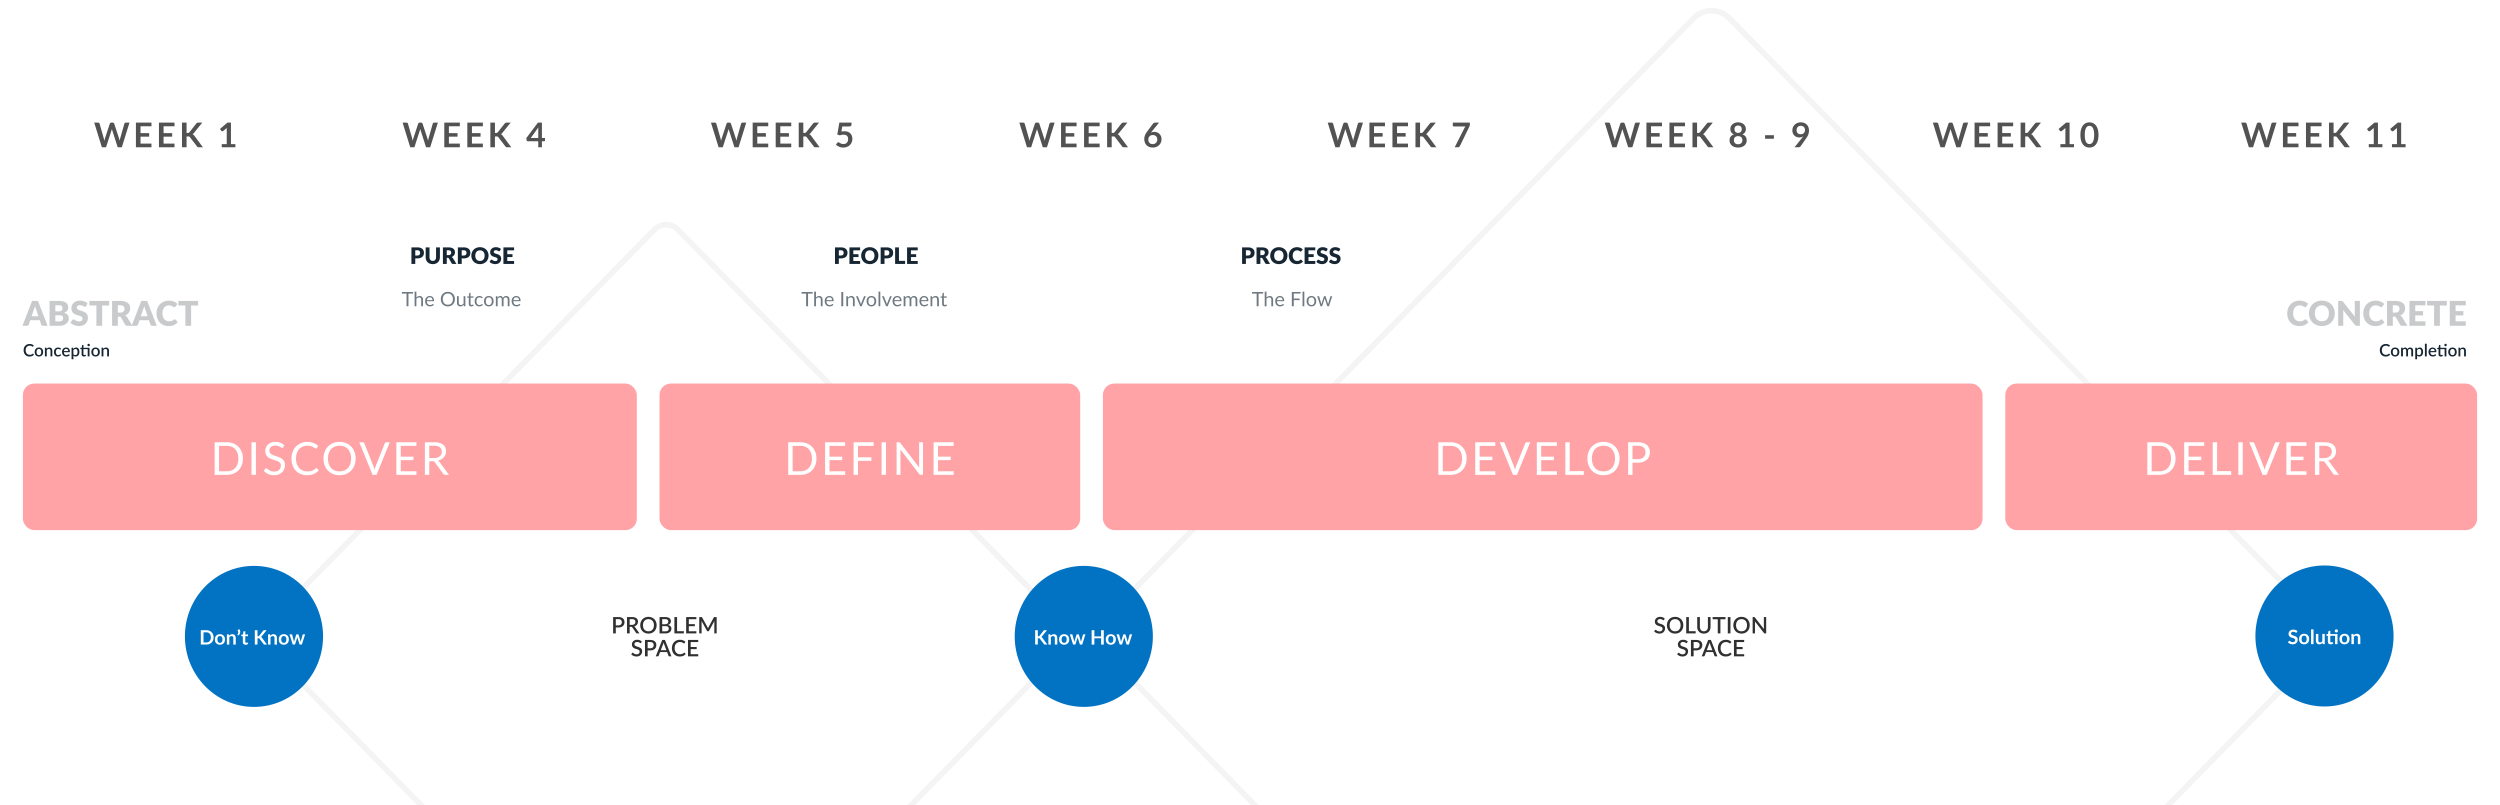 <svg xmlns="http://www.w3.org/2000/svg" width="764" height="246" fill="none"><rect width="179.182" height="179.182" fill="#fff" stroke="#CCC" stroke-opacity=".4" stroke-width="1.737" opacity=".5" rx="5.148" transform="scale(.99 1.01) rotate(45 23.314 281.129)"/><path fill="#fff" stroke="#CCC" stroke-opacity=".4" stroke-width="1.737" d="M517.574 5.581a7.621 7.621 0 0 1 10.935 0l179.364 183.097c3.019 3.083 3.019 8.08 0 11.163L528.509 382.938a7.622 7.622 0 0 1-10.935 0L338.21 199.841c-3.019-3.083-3.019-8.08 0-11.163L517.574 5.581Z" opacity=".5"/><path fill="#172633" d="M10.051 108.074c.033 0 .062.013.086.039l.243.263c-.153.184-.34.327-.563.427a1.95 1.95 0 0 1-.798.149c-.274 0-.522-.047-.745-.141a1.647 1.647 0 0 1-.565-.396 1.78 1.78 0 0 1-.362-.607 2.292 2.292 0 0 1-.126-.774c0-.281.045-.539.133-.774a1.71 1.71 0 0 1 .962-1.003c.227-.094.478-.141.75-.141a1.77 1.77 0 0 1 1.258.482l-.2.284a.21.21 0 0 1-.05.05.13.13 0 0 1-.077.021.222.222 0 0 1-.12-.047 1.371 1.371 0 0 0-.428-.214 1.278 1.278 0 0 0-.385-.049c-.18 0-.343.031-.493.094-.15.062-.278.153-.385.273a1.29 1.29 0 0 0-.253.438c-.06.172-.089.367-.089.586 0 .221.032.418.094.592a1.3 1.3 0 0 0 .258.437c.11.119.238.209.386.271.147.063.306.094.476.094.105 0 .198-.005.28-.015a1.026 1.026 0 0 0 .425-.152 1.23 1.23 0 0 0 .184-.14.154.154 0 0 1 .104-.047Zm1.844-1.863c.196 0 .374.032.532.096.16.064.295.156.406.274.113.118.2.261.26.43.062.168.092.358.092.568 0 .21-.03.399-.091.568a1.143 1.143 0 0 1-.667.706 1.405 1.405 0 0 1-.532.096c-.198 0-.377-.032-.537-.096a1.157 1.157 0 0 1-.667-.706 1.668 1.668 0 0 1-.09-.568c0-.21.03-.4.09-.568a1.157 1.157 0 0 1 .667-.704c.16-.064.34-.096.537-.096Zm0 2.301c.24 0 .418-.08.534-.24.118-.162.178-.392.178-.691 0-.298-.06-.529-.178-.69-.116-.163-.294-.245-.534-.245-.243 0-.424.082-.542.245-.118.161-.177.392-.177.69 0 .299.059.529.177.691.118.16.299.24.542.24Zm2.352-1.908c.057-.059.116-.112.177-.159a1.089 1.089 0 0 1 .42-.206 1.08 1.08 0 0 1 .255-.028.93.93 0 0 1 .383.073.742.742 0 0 1 .279.206.867.867 0 0 1 .172.32c.038.123.057.26.057.409v1.691h-.558v-1.691c0-.179-.041-.318-.125-.417-.081-.099-.206-.148-.375-.148a.724.724 0 0 0-.349.086 1.193 1.193 0 0 0-.3.234v1.936h-.56v-2.658h.339c.076 0 .125.036.146.107l.039.245Zm4.276.17a.306.306 0 0 1-.05.052.11.11 0 0 1-.067.018c-.03 0-.06-.01-.094-.031a1.29 1.29 0 0 0-.274-.138.746.746 0 0 0-.234-.032.75.75 0 0 0-.32.065.633.633 0 0 0-.23.188.84.84 0 0 0-.138.295c-.03.114-.044.244-.044.388 0 .149.016.282.05.398a.87.87 0 0 0 .14.295.62.62 0 0 0 .224.182.685.685 0 0 0 .297.063.746.746 0 0 0 .263-.039.817.817 0 0 0 .17-.086c.045-.032.083-.06.114-.086a.166.166 0 0 1 .105-.039c.045 0 .08.017.104.052l.159.206a1.05 1.05 0 0 1-.214.198c-.078.054-.16.098-.248.133a1.685 1.685 0 0 1-.555.093c-.165 0-.32-.03-.463-.091a1.117 1.117 0 0 1-.376-.268 1.332 1.332 0 0 1-.252-.43 1.72 1.72 0 0 1-.091-.581c0-.197.027-.378.083-.545.055-.168.136-.313.242-.435a1.1 1.1 0 0 1 .399-.284c.158-.069.34-.104.547-.104.193 0 .362.031.508.094.148.062.279.151.394.265l-.149.204Zm2.323.508a.79.79 0 0 0-.042-.261.586.586 0 0 0-.117-.211.518.518 0 0 0-.196-.141.648.648 0 0 0-.265-.052c-.204 0-.363.058-.48.175a.847.847 0 0 0-.221.49h1.32Zm-1.337.344c.007.151.03.282.07.393a.82.82 0 0 0 .16.274.655.655 0 0 0 .239.164.889.889 0 0 0 .313.052.993.993 0 0 0 .492-.12c.06-.031.11-.059.151-.083a.22.22 0 0 1 .115-.039c.045 0 .08.017.104.052l.16.206a1.053 1.053 0 0 1-.225.198 1.362 1.362 0 0 1-.555.203 1.808 1.808 0 0 1-.29.023 1.41 1.41 0 0 1-.512-.091 1.171 1.171 0 0 1-.41-.273 1.287 1.287 0 0 1-.27-.446 1.788 1.788 0 0 1-.097-.612c0-.184.029-.356.086-.516a1.25 1.25 0 0 1 .25-.417c.11-.118.242-.211.396-.279.157-.069.333-.104.53-.104.162 0 .313.027.453.081a.983.983 0 0 1 .594.609c.057.148.086.316.086.506 0 .087-.01.145-.03.174-.018.03-.053.045-.103.045h-1.707Zm2.922.617a.69.69 0 0 0 .256.214c.093.04.197.06.31.06.219 0 .389-.08.51-.24.124-.16.185-.398.185-.714a1.8 1.8 0 0 0-.041-.417.811.811 0 0 0-.12-.284.462.462 0 0 0-.19-.159.619.619 0 0 0-.253-.049.701.701 0 0 0-.37.094c-.103.06-.198.148-.287.263v1.232Zm-.028-1.605c.11-.13.237-.235.377-.315a.994.994 0 0 1 .495-.12c.15 0 .285.03.407.091a.86.86 0 0 1 .313.261c.086.114.153.257.2.427.049.169.073.362.073.581 0 .196-.027.38-.08.55a1.341 1.341 0 0 1-.227.44 1.073 1.073 0 0 1-.36.292c-.14.07-.3.104-.477.104a.955.955 0 0 1-.398-.075 1.04 1.04 0 0 1-.295-.209v1.129h-.56v-3.542h.339c.076 0 .125.036.146.107l.047.279Zm4.954 2.272h-.56v-2.217H25.5v1.509c0 .095.024.168.07.218.048.051.11.076.188.076a.34.34 0 0 0 .112-.016.74.74 0 0 0 .081-.036 1.27 1.27 0 0 0 .057-.037.088.088 0 0 1 .05-.018c.031 0 .056.018.075.052l.167.274a.94.94 0 0 1-.307.177c-.118.04-.24.06-.365.06-.22 0-.39-.062-.51-.185-.119-.125-.178-.301-.178-.526v-1.548h-.292a.122.122 0 0 1-.08-.029c-.023-.021-.034-.051-.034-.091v-.227l.43-.062.122-.769a.14.14 0 0 1 .044-.07.12.12 0 0 1 .084-.029h.286v.873h1.856v2.621Zm.114-3.473a.367.367 0 0 1-.112.26.432.432 0 0 1-.122.081.366.366 0 0 1-.404-.081.363.363 0 0 1-.11-.26.371.371 0 0 1 .11-.266.379.379 0 0 1 .26-.112.35.35 0 0 1 .144.031.362.362 0 0 1 .203.201c.02.045.031.094.031.146Zm1.743.774c.196 0 .373.032.531.096.16.064.296.156.407.274.113.118.2.261.26.43.061.168.091.358.091.568 0 .21-.03.399-.09.568a1.237 1.237 0 0 1-.261.432c-.111.118-.247.21-.407.274a1.405 1.405 0 0 1-.531.096c-.198 0-.377-.032-.537-.096a1.159 1.159 0 0 1-.407-.274 1.22 1.22 0 0 1-.26-.432 1.668 1.668 0 0 1-.091-.568c0-.21.03-.4.09-.568a1.159 1.159 0 0 1 .667-.704c.16-.064.34-.096.538-.096Zm0 2.301c.24 0 .418-.08.534-.24.118-.162.177-.392.177-.691 0-.298-.059-.529-.177-.69-.117-.163-.295-.245-.534-.245-.243 0-.424.082-.542.245-.118.161-.178.392-.178.69 0 .299.06.529.178.691.118.16.299.24.542.24Zm2.352-1.908c.057-.059.116-.112.177-.159a1.091 1.091 0 0 1 .42-.206c.077-.019.163-.028.255-.028a.93.93 0 0 1 .383.073.743.743 0 0 1 .278.206.867.867 0 0 1 .172.32c.039.123.058.26.058.409v1.691h-.558v-1.691c0-.179-.042-.318-.125-.417-.082-.099-.207-.148-.375-.148a.724.724 0 0 0-.35.086 1.193 1.193 0 0 0-.299.234v1.936h-.56v-2.658h.338c.077 0 .126.036.146.107l.04.245Zm698.537 1.47c.033 0 .061.013.086.039l.242.263c-.153.184-.34.327-.563.427a1.948 1.948 0 0 1-.797.149c-.275 0-.523-.047-.745-.141a1.652 1.652 0 0 1-.928-1.003 2.301 2.301 0 0 1-.125-.774c0-.281.044-.539.133-.774a1.713 1.713 0 0 1 .961-1.003 1.95 1.95 0 0 1 .751-.141 1.766 1.766 0 0 1 1.258.482l-.2.284a.216.216 0 0 1-.05.05.129.129 0 0 1-.078.021.221.221 0 0 1-.12-.047 1.367 1.367 0 0 0-.427-.214 1.281 1.281 0 0 0-.386-.049 1.25 1.25 0 0 0-.492.094c-.15.062-.278.153-.386.273a1.29 1.29 0 0 0-.253.438 1.8 1.8 0 0 0-.088.586c0 .221.031.418.094.592.062.172.148.318.257.437.11.119.238.209.386.271.148.063.307.094.477.094.104 0 .197-.005.279-.015a.985.985 0 0 0 .424-.152 1.17 1.17 0 0 0 .185-.14.155.155 0 0 1 .105-.047Zm1.844-1.863c.196 0 .373.032.531.096.16.064.295.156.407.274a1.2 1.2 0 0 1 .26.43c.061.168.091.358.091.568 0 .21-.03.399-.091.568a1.235 1.235 0 0 1-.26.432c-.112.118-.247.21-.407.274a1.403 1.403 0 0 1-.531.096c-.198 0-.377-.032-.537-.096a1.16 1.16 0 0 1-.407-.274 1.235 1.235 0 0 1-.26-.432 1.663 1.663 0 0 1-.091-.568c0-.21.03-.4.091-.568a1.2 1.2 0 0 1 .26-.43 1.16 1.16 0 0 1 .407-.274c.16-.064.339-.096.537-.096Zm0 2.301c.239 0 .417-.08.534-.24.118-.162.177-.392.177-.691 0-.298-.059-.529-.177-.69-.117-.163-.295-.245-.534-.245-.244 0-.424.082-.542.245-.119.161-.178.392-.178.69 0 .299.059.529.178.691.118.16.298.24.542.24Zm1.828.398v-2.658h.338c.077 0 .125.036.146.107l.037.232c.048-.055.099-.106.151-.151a.915.915 0 0 1 .36-.201.843.843 0 0 1 .458.008.65.65 0 0 1 .331.269c.04.064.073.136.099.216a.836.836 0 0 1 .354-.399 1.071 1.071 0 0 1 .496-.122c.142 0 .269.022.38.068a.729.729 0 0 1 .284.198c.078.085.137.19.177.315.04.125.06.267.06.427v1.691h-.56v-1.691c0-.187-.041-.328-.123-.422-.08-.095-.199-.143-.357-.143a.55.55 0 0 0-.2.036.476.476 0 0 0-.276.284.699.699 0 0 0-.04.245v1.691h-.56v-1.691c0-.194-.039-.337-.117-.427-.078-.092-.193-.138-.344-.138a.544.544 0 0 0-.289.081.912.912 0 0 0-.245.216v1.959h-.56Zm4.886-.667a.69.69 0 0 0 .255.214c.094.04.197.06.31.06.219 0 .389-.08.511-.24.123-.16.185-.398.185-.714 0-.163-.014-.302-.042-.417a.819.819 0 0 0-.12-.284.459.459 0 0 0-.19-.159.62.62 0 0 0-.253-.049.704.704 0 0 0-.37.094c-.102.06-.198.148-.286.263v1.232Zm-.029-1.605c.111-.13.237-.235.378-.315a.991.991 0 0 1 .495-.12.89.89 0 0 1 .406.091.858.858 0 0 1 .313.261c.087.114.154.257.201.427.048.169.073.362.073.581 0 .196-.027.38-.081.55a1.34 1.34 0 0 1-.227.44 1.078 1.078 0 0 1-.359.292c-.141.07-.3.104-.477.104a.957.957 0 0 1-.399-.075 1.027 1.027 0 0 1-.294-.209v1.129h-.56v-3.542h.338c.077 0 .125.036.146.107l.047.279Zm2.981-1.584v3.856h-.561v-3.856h.561Zm2.434 2.228a.811.811 0 0 0-.041-.261.574.574 0 0 0-.118-.211.516.516 0 0 0-.195-.141.647.647 0 0 0-.266-.052c-.203 0-.363.058-.479.175-.117.116-.19.28-.222.49h1.321Zm-1.336.344c.007.151.03.282.07.393a.82.82 0 0 0 .159.274.66.66 0 0 0 .24.164.884.884 0 0 0 .312.052.99.99 0 0 0 .493-.12c.059-.031.109-.059.151-.083a.222.222 0 0 1 .115-.039c.045 0 .08.017.104.052l.159.206a1.024 1.024 0 0 1-.224.198 1.377 1.377 0 0 1-.266.133 1.816 1.816 0 0 1-.579.093c-.184 0-.355-.03-.513-.091a1.17 1.17 0 0 1-.409-.273 1.282 1.282 0 0 1-.271-.446 1.795 1.795 0 0 1-.096-.612c0-.184.028-.356.086-.516a1.173 1.173 0 0 1 .646-.696c.156-.069.333-.104.529-.104.163 0 .314.027.453.081a.986.986 0 0 1 .594.609c.058.148.086.316.086.506 0 .087-.009.145-.028.174-.019.03-.054.045-.105.045h-1.706Zm4.916 1.284h-.56v-2.217h-1.295v1.509c0 .095.023.168.07.218a.242.242 0 0 0 .188.076.344.344 0 0 0 .192-.052l.058-.037a.087.087 0 0 1 .049-.018c.032 0 .057.018.076.052l.167.274a.944.944 0 0 1-.308.177c-.118.04-.24.06-.365.06-.22 0-.391-.062-.51-.185-.119-.125-.178-.301-.178-.526v-1.548h-.291a.12.12 0 0 1-.081-.029c-.023-.021-.034-.051-.034-.091v-.227l.43-.062.122-.769a.142.142 0 0 1 .045-.07.116.116 0 0 1 .083-.029h.287v.873h1.855v2.621Zm.115-3.473c0 .05-.011.098-.032.143a.362.362 0 0 1-.081.117.419.419 0 0 1-.122.081.365.365 0 0 1-.404-.081.437.437 0 0 1-.081-.117.365.365 0 0 1-.028-.143.372.372 0 0 1 .37-.378.35.35 0 0 1 .143.031.352.352 0 0 1 .122.081.335.335 0 0 1 .081.12.342.342 0 0 1 .032.146Zm1.742.774c.196 0 .373.032.532.096.159.064.295.156.406.274.113.118.2.261.261.43.06.168.091.358.091.568 0 .21-.031.399-.091.568a1.237 1.237 0 0 1-.261.432 1.13 1.13 0 0 1-.406.274 1.412 1.412 0 0 1-.532.096c-.198 0-.377-.032-.537-.096a1.157 1.157 0 0 1-.667-.706 1.663 1.663 0 0 1-.091-.568c0-.21.03-.4.091-.568a1.157 1.157 0 0 1 .667-.704c.16-.064.339-.096.537-.096Zm0 2.301c.24 0 .418-.08.534-.24.118-.162.177-.392.177-.691 0-.298-.059-.529-.177-.69-.116-.163-.294-.245-.534-.245-.243 0-.424.082-.542.245-.118.161-.177.392-.177.69 0 .299.059.529.177.691.118.16.299.24.542.24Zm2.352-1.908c.057-.059.116-.112.177-.159a1.087 1.087 0 0 1 .42-.206c.078-.019.163-.028.255-.028.146 0 .273.024.383.073a.748.748 0 0 1 .279.206.887.887 0 0 1 .172.32c.038.123.057.26.057.409v1.691h-.558v-1.691c0-.179-.041-.318-.125-.417-.081-.099-.206-.148-.375-.148a.725.725 0 0 0-.349.086 1.198 1.198 0 0 0-.3.234v1.936h-.56v-2.658h.339c.076 0 .125.036.146.107l.039.245Z"/><path fill="#C8CACC" d="m11.748 96.653-.704-2.079a9.329 9.329 0 0 1-.167-.464c-.059-.18-.118-.375-.177-.583a8.24 8.24 0 0 1-.333 1.058l-.699 2.069h2.08Zm2.798 2.903h-1.365a.606.606 0 0 1-.37-.104.699.699 0 0 1-.214-.276l-.448-1.324H9.262l-.448 1.324a.644.644 0 0 1-.209.266.573.573 0 0 1-.365.114H6.864l2.94-7.593h1.803l2.939 7.593Zm3.6-1.329c.233 0 .422-.03.569-.088a.899.899 0 0 0 .349-.23c.083-.093.14-.2.172-.318.03-.118.046-.237.046-.359 0-.139-.019-.264-.057-.375a.595.595 0 0 0-.187-.282.893.893 0 0 0-.35-.177 2.05 2.05 0 0 0-.552-.062h-1.23v1.891h1.24Zm-1.24-4.945v1.876h.917c.195 0 .37-.014.527-.042.156-.028.288-.076.396-.146a.648.648 0 0 0 .25-.286c.059-.122.088-.275.088-.459 0-.18-.022-.33-.067-.448a.643.643 0 0 0-.209-.292.875.875 0 0 0-.36-.156 2.411 2.411 0 0 0-.51-.047h-1.032Zm1.032-1.319c.525 0 .971.049 1.34.146.368.098.668.235.9.412.234.177.402.392.506.646.108.254.162.537.162.85 0 .17-.024.335-.073.495a1.454 1.454 0 0 1-.23.443c-.104.135-.237.26-.4.375a2.54 2.54 0 0 1-.59.297c.5.122.87.318 1.11.589.24.27.36.622.36 1.052a2.082 2.082 0 0 1-.74 1.632c-.24.205-.537.366-.891.484a3.94 3.94 0 0 1-1.214.172h-3.033v-7.593h2.793Zm8.384 1.543a.64.64 0 0 1-.166.187.356.356 0 0 1-.22.063.571.571 0 0 1-.26-.073 9.96 9.96 0 0 0-.313-.172 2.338 2.338 0 0 0-.396-.167 1.547 1.547 0 0 0-.51-.078c-.33 0-.577.071-.74.214-.16.139-.24.328-.24.568 0 .153.049.28.146.38.097.101.224.188.38.26.16.074.34.141.542.204a10 10 0 0 1 .625.203c.212.073.42.16.62.26.206.102.386.23.543.386.16.157.288.348.385.574.098.222.146.491.146.808 0 .35-.06.679-.182.984a2.315 2.315 0 0 1-.532.803 2.48 2.48 0 0 1-.854.537 3.228 3.228 0 0 1-1.152.193c-.236 0-.478-.025-.724-.073a4.476 4.476 0 0 1-.71-.204 4.297 4.297 0 0 1-.646-.317 2.746 2.746 0 0 1-.526-.407l.521-.823a.504.504 0 0 1 .162-.146.428.428 0 0 1 .224-.063.58.58 0 0 1 .313.1l.36.218c.135.08.29.153.463.219.174.066.379.099.615.099.32 0 .568-.07.745-.209.177-.142.266-.366.266-.672a.633.633 0 0 0-.146-.432 1.123 1.123 0 0 0-.386-.277 3.422 3.422 0 0 0-.536-.192 19.776 19.776 0 0 1-.62-.183 5.029 5.029 0 0 1-.62-.25 2.071 2.071 0 0 1-.543-.39 1.888 1.888 0 0 1-.38-.605c-.097-.243-.146-.542-.146-.897a2.154 2.154 0 0 1 .678-1.558c.222-.212.495-.38.818-.505a2.986 2.986 0 0 1 1.11-.193c.233 0 .458.019.677.057.223.035.433.089.63.162.199.07.383.154.553.255.174.097.329.209.464.334l-.438.818Zm7.033-.146h-2.137v6.196h-1.762V93.36H27.32v-1.397h6.035v1.397Zm3.365 2.173c.24 0 .443-.03.61-.088.17-.063.309-.148.416-.256a.965.965 0 0 0 .235-.375c.048-.146.073-.302.073-.47 0-.333-.11-.593-.329-.78-.215-.188-.55-.282-1.005-.282h-.709v2.251h.709Zm3.742 4.023h-1.595c-.295 0-.507-.111-.636-.333l-1.261-2.205a.586.586 0 0 0-.198-.203.598.598 0 0 0-.313-.068h-.448v2.81H34.25v-7.594h2.47c.549 0 1.016.058 1.402.172.389.111.705.268.948.47.247.2.426.439.537.713.111.275.167.573.167.897 0 .246-.033.479-.1.698a2.192 2.192 0 0 1-.291.61 2.246 2.246 0 0 1-.48.495 2.5 2.5 0 0 1-.651.36c.114.058.222.133.323.223.1.087.191.192.271.313l1.616 2.642Zm4.65-2.903-.703-2.079a9.228 9.228 0 0 1-.167-.464 15.4 15.4 0 0 1-.177-.583 8.188 8.188 0 0 1-.334 1.058l-.698 2.069h2.08Zm2.799 2.903h-1.366a.606.606 0 0 1-.37-.104.7.7 0 0 1-.213-.276l-.448-1.324h-2.887l-.449 1.324a.643.643 0 0 1-.208.266.572.572 0 0 1-.365.114H40.23l2.94-7.593h1.803l2.939 7.593Zm5.462-1.965c.041 0 .083.01.125.027a.31.31 0 0 1 .12.078l.698.735c-.306.4-.69.701-1.152.906-.458.202-1.002.303-1.631.303a3.943 3.943 0 0 1-1.553-.292 3.437 3.437 0 0 1-1.162-.813 3.635 3.635 0 0 1-.73-1.23 4.565 4.565 0 0 1-.255-1.548c0-.566.092-1.086.276-1.558.184-.476.443-.886.777-1.23a3.496 3.496 0 0 1 1.198-.802 4.01 4.01 0 0 1 1.538-.287c.285 0 .552.026.802.078a3.66 3.66 0 0 1 1.313.526c.185.126.348.261.49.407l-.594.797a.83.83 0 0 1-.135.136.365.365 0 0 1-.22.057.391.391 0 0 1-.176-.042 2.388 2.388 0 0 1-.178-.099 4.57 4.57 0 0 0-.208-.13 1.261 1.261 0 0 0-.266-.13 1.83 1.83 0 0 0-.36-.104 2.413 2.413 0 0 0-.479-.042c-.292 0-.56.054-.802.161-.24.108-.448.266-.626.475a2.212 2.212 0 0 0-.406.76c-.094.3-.14.641-.14 1.027 0 .39.051.735.155 1.037.108.303.252.558.433.766a1.876 1.876 0 0 0 1.423.63c.16 0 .305-.006.437-.02a1.695 1.695 0 0 0 .694-.224c.1-.063.203-.14.307-.235a.552.552 0 0 1 .136-.083.334.334 0 0 1 .15-.037Zm7.168-4.231h-2.137v6.196h-1.761V93.36h-2.137v-1.397h6.035v1.397Zm643.975 4.231c.042 0 .084.01.126.027a.31.31 0 0 1 .119.078l.699.735c-.306.4-.69.701-1.152.906-.459.202-1.002.303-1.631.303a3.94 3.94 0 0 1-1.553-.292 3.432 3.432 0 0 1-1.162-.813 3.634 3.634 0 0 1-.73-1.23 4.57 4.57 0 0 1-.255-1.548c0-.566.092-1.086.276-1.558.184-.476.443-.886.776-1.23a3.508 3.508 0 0 1 1.199-.802 4.012 4.012 0 0 1 1.537-.287c.285 0 .553.026.803.078.254.049.49.118.709.209a3.161 3.161 0 0 1 1.094.724l-.594.797a.823.823 0 0 1-.135.136.368.368 0 0 1-.219.057.394.394 0 0 1-.178-.042 2.607 2.607 0 0 1-.177-.099 4.492 4.492 0 0 0-.208-.13 1.268 1.268 0 0 0-.266-.13 1.946 1.946 0 0 0-.36-.104 2.406 2.406 0 0 0-.479-.042c-.292 0-.559.054-.803.161a1.765 1.765 0 0 0-.625.475 2.197 2.197 0 0 0-.406.76 3.421 3.421 0 0 0-.141 1.027c0 .39.052.735.156 1.037.108.303.252.558.433.766a1.877 1.877 0 0 0 1.422.63c.16 0 .306-.006.438-.02a1.665 1.665 0 0 0 .693-.224c.101-.063.204-.14.308-.235a.566.566 0 0 1 .135-.083.335.335 0 0 1 .151-.037Zm8.992-1.834a4.05 4.05 0 0 1-.287 1.532 3.677 3.677 0 0 1-.797 1.235c-.344.348-.759.62-1.246.819a4.203 4.203 0 0 1-1.61.297 4.24 4.24 0 0 1-1.615-.297 3.73 3.73 0 0 1-1.251-.819 3.755 3.755 0 0 1-.803-1.235 4.126 4.126 0 0 1-.281-1.532c0-.549.094-1.06.281-1.532.191-.472.459-.882.803-1.23.347-.347.764-.62 1.251-.818a4.242 4.242 0 0 1 1.615-.297c.591 0 1.127.1 1.61.302.487.198.902.47 1.246.818s.61.758.797 1.23c.191.473.287.982.287 1.527Zm-1.803 0c0-.375-.049-.712-.146-1.01a2.134 2.134 0 0 0-.422-.767 1.789 1.789 0 0 0-.667-.48 2.306 2.306 0 0 0-.902-.166c-.34 0-.644.055-.912.167a1.831 1.831 0 0 0-.672.48 2.15 2.15 0 0 0-.417.765 3.266 3.266 0 0 0-.146 1.011c0 .379.049.72.146 1.022.097.298.236.552.417.76.184.209.408.369.672.48.268.108.572.161.912.161.337 0 .638-.053.902-.161.264-.111.486-.271.667-.48a2.14 2.14 0 0 0 .422-.76 3.34 3.34 0 0 0 .146-1.022Zm9.468-3.794v7.593h-.917a.848.848 0 0 1-.344-.062.883.883 0 0 1-.271-.23l-3.58-4.528c.014.135.022.267.026.396.007.125.01.243.01.354v4.07h-1.553v-7.593h.928c.076 0 .141.004.193.01a.505.505 0 0 1 .141.042.42.42 0 0 1 .119.079c.039.034.082.081.131.14l3.611 4.56a6.587 6.587 0 0 1-.047-.813v-4.018h1.553Zm6.591 5.629c.042 0 .083.008.125.026a.31.31 0 0 1 .12.078l.698.735c-.306.4-.689.701-1.152.906-.458.202-1.002.303-1.631.303a3.946 3.946 0 0 1-1.553-.292 3.442 3.442 0 0 1-1.162-.813 3.632 3.632 0 0 1-.729-1.23 4.545 4.545 0 0 1-.256-1.548c0-.566.092-1.086.276-1.558.185-.476.443-.886.777-1.23a3.498 3.498 0 0 1 1.199-.802 4.009 4.009 0 0 1 1.537-.287c.285 0 .552.026.802.078a3.657 3.657 0 0 1 1.314.526c.184.126.347.261.49.407l-.594.797a.872.872 0 0 1-.136.136.364.364 0 0 1-.219.057.393.393 0 0 1-.177-.042 2.2 2.2 0 0 1-.177-.099 4.553 4.553 0 0 0-.209-.13 1.258 1.258 0 0 0-.265-.13 1.946 1.946 0 0 0-.36-.104 2.413 2.413 0 0 0-.479-.042c-.292 0-.56.054-.803.161-.24.108-.448.266-.625.475-.174.205-.31.458-.407.76a3.421 3.421 0 0 0-.141 1.027c0 .39.053.735.157 1.037.107.303.252.558.432.766a1.877 1.877 0 0 0 1.423.63c.16 0 .306-.006.438-.02a2.26 2.26 0 0 0 .37-.078 1.72 1.72 0 0 0 .323-.146c.101-.063.203-.14.307-.235a.553.553 0 0 1 .136-.083.332.332 0 0 1 .151-.037Zm4.182-2.059c.24 0 .443-.03.61-.088.17-.063.309-.148.417-.256a.954.954 0 0 0 .234-.375c.049-.146.073-.302.073-.47 0-.333-.109-.593-.328-.78-.215-.188-.551-.282-1.006-.282h-.708v2.251h.708Zm3.742 4.023h-1.595c-.295 0-.507-.111-.635-.333l-1.262-2.205a.585.585 0 0 0-.198-.203.596.596 0 0 0-.312-.068h-.448v2.81h-1.762v-7.594h2.47c.549 0 1.017.058 1.402.172.389.111.705.268.949.47.246.2.425.439.536.713.112.275.167.573.167.897 0 .246-.033.479-.099.698a2.179 2.179 0 0 1-.292.61 2.219 2.219 0 0 1-.479.495 2.506 2.506 0 0 1-.652.36c.115.058.223.133.324.223.1.087.191.192.271.313l1.615 2.642Zm2.41-6.238v1.772h2.387v1.303h-2.387V98.2h3.116v1.355h-4.888v-7.593h4.888v1.355h-3.116Zm9.659.042h-2.136v6.196h-1.762V93.36h-2.137v-1.397h6.035v1.397Zm2.667-.042v1.772h2.387v1.303h-2.387V98.2h3.117v1.355h-4.889v-7.593h4.889v1.355h-3.117Z"/><path fill="#303030" d="M508.541 189.424a.347.347 0 0 1-.08.093.183.183 0 0 1-.105.028.278.278 0 0 1-.149-.055 1.87 1.87 0 0 0-.202-.122 1.513 1.513 0 0 0-.281-.125 1.158 1.158 0 0 0-.389-.059c-.139 0-.262.017-.368.052a.747.747 0 0 0-.264.146.615.615 0 0 0-.216.497c0 .127.034.234.101.319a.88.88 0 0 0 .264.216c.111.06.237.113.379.16.141.044.285.091.431.142.148.051.293.109.434.174.141.065.266.147.375.246.111.1.2.222.268.365.067.144.1.319.1.525a1.7 1.7 0 0 1-.114.625 1.485 1.485 0 0 1-.334.511 1.534 1.534 0 0 1-.535.34 1.943 1.943 0 0 1-.723.125 2.44 2.44 0 0 1-.903-.177 2.307 2.307 0 0 1-.386-.208 1.99 1.99 0 0 1-.323-.271l.237-.389a.219.219 0 0 1 .187-.105c.054 0 .113.026.177.077.065.048.143.103.233.163.093.058.204.112.334.163.129.049.285.073.465.073.294 0 .521-.071.681-.215.162-.144.243-.342.243-.594a.553.553 0 0 0-.1-.344.807.807 0 0 0-.268-.226 1.904 1.904 0 0 0-.375-.153 15.85 15.85 0 0 1-.431-.132 4.618 4.618 0 0 1-.431-.167 1.428 1.428 0 0 1-.378-.25 1.184 1.184 0 0 1-.264-.382 1.405 1.405 0 0 1-.101-.57c0-.18.035-.355.104-.524.072-.169.175-.319.309-.448a1.53 1.53 0 0 1 .504-.317c.199-.078.426-.118.681-.118.287 0 .55.045.789.136.241.09.448.219.622.385l-.198.39Zm5.877 1.646c0 .371-.06.713-.18 1.025a2.383 2.383 0 0 1-.511.81c-.218.224-.481.4-.789.528a2.638 2.638 0 0 1-1.021.191c-.373 0-.714-.064-1.022-.191a2.384 2.384 0 0 1-.788-.528 2.367 2.367 0 0 1-.511-.81 2.834 2.834 0 0 1-.181-1.025c0-.37.061-.712.181-1.025.12-.312.291-.582.511-.809.22-.227.483-.404.788-.532a2.658 2.658 0 0 1 1.022-.191c.375 0 .715.064 1.021.191.308.128.571.305.789.532.22.227.39.497.511.809.12.313.18.655.18 1.025Zm-.83 0c0-.287-.04-.545-.118-.774a1.61 1.61 0 0 0-.334-.584 1.419 1.419 0 0 0-.524-.368 1.793 1.793 0 0 0-.695-.129c-.255 0-.485.043-.692.129a1.459 1.459 0 0 0-.528.368c-.146.16-.258.354-.337.584a2.392 2.392 0 0 0-.118.774c0 .29.04.549.118.779.079.229.191.423.337.583.146.158.322.279.528.365.207.083.437.125.692.125.257 0 .488-.042.695-.125.206-.086.381-.207.524-.365.146-.16.257-.354.334-.583.078-.23.118-.489.118-.779Zm4.611 1.821v.681h-2.89v-5.003h.813v4.322h2.077Zm2.51.024c.192 0 .364-.032.514-.097.153-.065.282-.155.386-.271.106-.116.187-.255.243-.417a1.68 1.68 0 0 0 .083-.545v-3.016h.81v3.016c0 .294-.048.566-.143.816-.092.25-.227.467-.403.65a1.9 1.9 0 0 1-.642.427c-.25.102-.533.153-.848.153-.315 0-.599-.051-.851-.153a1.906 1.906 0 0 1-.639-.427 1.9 1.9 0 0 1-.407-.65 2.323 2.323 0 0 1-.139-.816v-3.016h.813v3.012c0 .199.028.381.083.545.056.163.136.303.24.421.104.116.232.206.382.271.153.065.326.097.518.097Zm6.606-3.669h-1.56v4.326h-.809v-4.326h-1.564v-.677h3.933v.677Zm1.513 4.326h-.816v-5.003h.816v5.003Zm5.886-2.502c0 .371-.06.713-.181 1.025-.12.313-.29.583-.51.81-.218.224-.481.4-.789.528a2.638 2.638 0 0 1-1.021.191c-.373 0-.714-.064-1.022-.191a2.378 2.378 0 0 1-.789-.528 2.365 2.365 0 0 1-.51-.81 2.813 2.813 0 0 1-.181-1.025c0-.37.06-.712.181-1.025.12-.312.29-.582.51-.809.22-.227.483-.404.789-.532a2.658 2.658 0 0 1 1.022-.191c.375 0 .715.064 1.021.191a2.304 2.304 0 0 1 1.299 1.341c.121.313.181.655.181 1.025Zm-.83 0c0-.287-.04-.545-.119-.774a1.594 1.594 0 0 0-.333-.584 1.43 1.43 0 0 0-.525-.368 1.785 1.785 0 0 0-.694-.129c-.255 0-.486.043-.692.129a1.459 1.459 0 0 0-.528.368c-.146.16-.258.354-.337.584a2.365 2.365 0 0 0-.118.774c0 .29.039.549.118.779.079.229.191.423.337.583.146.158.322.279.528.365.206.083.437.125.692.125.257 0 .488-.042.694-.125a1.46 1.46 0 0 0 .525-.365c.146-.16.257-.354.333-.583.079-.23.119-.489.119-.779Zm5.862-2.501v5.003h-.413a.383.383 0 0 1-.16-.031.403.403 0 0 1-.125-.112L536.3 189.9c.006.067.011.134.013.201.005.065.007.125.007.181v3.29h-.715v-5.003h.424a.42.42 0 0 1 .086.007.19.19 0 0 1 .129.059.766.766 0 0 1 .059.069l2.752 3.534a8.676 8.676 0 0 1-.018-.212 6.858 6.858 0 0 1-.003-.195v-3.262h.712Zm-24.169 7.855a.315.315 0 0 1-.08.093.18.18 0 0 1-.104.028.275.275 0 0 1-.149-.055 2.091 2.091 0 0 0-.202-.122 1.543 1.543 0 0 0-.281-.125 1.158 1.158 0 0 0-.389-.059c-.139 0-.262.017-.369.052a.765.765 0 0 0-.264.146.624.624 0 0 0-.215.497c0 .127.033.234.101.319a.88.88 0 0 0 .264.216c.111.06.237.113.378.16.142.044.285.091.431.142.148.051.293.109.434.174.142.065.267.147.376.246.111.1.2.222.267.365.067.144.101.319.101.525 0 .222-.038.431-.115.625a1.468 1.468 0 0 1-.868.851 1.943 1.943 0 0 1-.723.125 2.44 2.44 0 0 1-.903-.177 2.307 2.307 0 0 1-.386-.208 1.99 1.99 0 0 1-.323-.271l.236-.389a.223.223 0 0 1 .188-.105c.053 0 .112.026.177.077.065.048.143.103.233.163.093.058.204.112.333.163.13.049.285.073.466.073.294 0 .521-.071.681-.215.162-.144.243-.342.243-.594a.547.547 0 0 0-.101-.344.804.804 0 0 0-.267-.226 1.904 1.904 0 0 0-.375-.153 14.834 14.834 0 0 1-.431-.132 4.512 4.512 0 0 1-.431-.167 1.433 1.433 0 0 1-.379-.25 1.184 1.184 0 0 1-.264-.382 1.423 1.423 0 0 1-.1-.57c0-.18.034-.355.104-.524.072-.169.175-.319.309-.448a1.53 1.53 0 0 1 .504-.317c.199-.078.426-.118.681-.118.287 0 .55.045.788.136.241.09.448.219.622.385l-.198.39Zm2.734 1.695c.18 0 .339-.023.476-.07a.94.94 0 0 0 .344-.194.82.82 0 0 0 .208-.309c.046-.121.07-.255.07-.403 0-.146-.024-.277-.07-.393a.747.747 0 0 0-.201-.295.885.885 0 0 0-.344-.184 1.584 1.584 0 0 0-.483-.066h-.744v1.914h.744Zm0-2.55c.326 0 .609.038.847.115.241.076.439.184.595.323.157.136.274.302.35.496.077.193.115.406.115.64 0 .238-.04.457-.122.656a1.39 1.39 0 0 1-.361.511c-.16.141-.359.253-.597.334a2.644 2.644 0 0 1-.827.118h-.744v1.81h-.813v-5.003h1.557Zm4.986 3.127-.688-1.828a4.988 4.988 0 0 1-.171-.538 3.606 3.606 0 0 1-.083.302c-.03.09-.058.17-.083.24l-.688 1.824h1.713Zm1.539 1.876h-.629a.277.277 0 0 1-.174-.052.367.367 0 0 1-.101-.136l-.417-1.105h-2.154l-.417 1.105a.328.328 0 0 1-.097.129.26.26 0 0 1-.174.059h-.628l1.983-5.003h.824l1.984 5.003Zm3.922-1.115c.044 0 .082.017.115.052l.323.351a2.073 2.073 0 0 1-.751.569c-.296.132-.651.198-1.063.198-.366 0-.697-.062-.993-.187a2.221 2.221 0 0 1-.754-.528 2.366 2.366 0 0 1-.483-.81 3.064 3.064 0 0 1-.167-1.032c0-.375.059-.719.177-1.032a2.274 2.274 0 0 1 1.282-1.337 2.605 2.605 0 0 1 1.001-.188c.361 0 .68.059.955.177.278.116.519.271.723.466l-.268.379a.295.295 0 0 1-.066.066.176.176 0 0 1-.104.028.292.292 0 0 1-.16-.063 1.741 1.741 0 0 0-.226-.142 1.699 1.699 0 0 0-.858-.209c-.238 0-.457.042-.656.125-.2.084-.371.205-.515.365-.143.16-.256.354-.337.584a2.414 2.414 0 0 0-.118.781c0 .294.042.557.125.789.084.229.198.424.344.584.146.157.318.278.515.361.196.083.408.125.635.125.139 0 .263-.007.372-.021.111-.016.213-.04.306-.073a1.599 1.599 0 0 0 .507-.316.207.207 0 0 1 .139-.062Zm4.263.458-.003.657h-3.12v-5.003h3.12v.657h-2.304v1.507h1.842v.636h-1.842v1.546h2.307Z"/><ellipse cx="331.206" cy="194.481" fill="#0273C3" rx="21.11" ry="21.55"/><path fill="#fff" d="M317.159 194.426h.192c.077 0 .14-.01.191-.03a.344.344 0 0 0 .131-.104l1.213-1.535a.428.428 0 0 1 .158-.134.513.513 0 0 1 .213-.039h.705l-1.481 1.827a.831.831 0 0 1-.27.237.577.577 0 0 1 .179.103c.055.043.107.1.155.171l1.526 2.058h-.72a.48.48 0 0 1-.219-.04.357.357 0 0 1-.119-.122l-1.243-1.623a.316.316 0 0 0-.134-.115.544.544 0 0 0-.219-.034h-.258v1.934h-.818v-4.396h.818v1.842Zm3.934-.182a2.02 2.02 0 0 1 .198-.174 1.226 1.226 0 0 1 .474-.225c.089-.022.186-.033.292-.033.17 0 .321.029.453.088a.87.87 0 0 1 .328.243c.089.104.156.228.201.374.046.144.07.303.07.478v1.985h-.751v-1.985c0-.191-.044-.338-.131-.441-.087-.106-.22-.158-.398-.158a.778.778 0 0 0-.365.088 1.304 1.304 0 0 0-.322.24v2.256h-.751v-3.119h.459c.097 0 .161.045.191.136l.052.247Zm4.11-.432c.231 0 .441.037.629.112a1.386 1.386 0 0 1 .8.824c.073.199.109.421.109.666 0 .247-.036.47-.109.669a1.43 1.43 0 0 1-.314.508 1.342 1.342 0 0 1-.486.322 1.685 1.685 0 0 1-.629.112c-.233 0-.445-.037-.636-.112a1.39 1.39 0 0 1-.489-.322 1.486 1.486 0 0 1-.313-.508 1.932 1.932 0 0 1-.11-.669c0-.245.037-.467.11-.666a1.44 1.44 0 0 1 .313-.504c.136-.138.299-.245.489-.32.191-.075.403-.112.636-.112Zm0 2.636c.259 0 .451-.088.574-.262.126-.174.189-.429.189-.766 0-.336-.063-.593-.189-.769-.123-.176-.315-.264-.574-.264-.264 0-.459.089-.587.267-.126.176-.188.432-.188.766 0 .335.062.59.188.766.128.174.323.262.587.262Zm6.511-2.587-.991 3.119h-.602c-.069 0-.117-.045-.143-.134l-.559-1.803c-.018-.061-.036-.12-.052-.179a2.955 2.955 0 0 1-.036-.183 4.913 4.913 0 0 1-.092.368l-.568 1.797c-.024.089-.078.134-.161.134h-.578l-.988-3.119h.599c.055 0 .101.013.14.039.038.026.064.06.076.1l.447 1.666a6.544 6.544 0 0 1 .103.529 12.6 12.6 0 0 1 .07-.261l.082-.268.517-1.672a.19.19 0 0 1 .07-.1.218.218 0 0 1 .131-.039h.331c.053 0 .097.013.134.039.038.026.064.06.076.1l.501 1.672c.027.092.051.182.073.271a8.4 8.4 0 0 1 .07.261c.027-.172.064-.349.113-.532l.459-1.666a.201.201 0 0 1 .076-.1.217.217 0 0 1 .13-.039h.572Zm5.605-1.277v4.396h-.821v-1.922h-2.064v1.922h-.821v-4.396h.821v1.891h2.064v-1.891h.821Zm2.145 1.228c.231 0 .441.037.63.112a1.368 1.368 0 0 1 .799.824c.073.199.11.421.11.666 0 .247-.037.47-.11.669a1.36 1.36 0 0 1-.799.83 1.694 1.694 0 0 1-.63.112c-.233 0-.444-.037-.635-.112a1.38 1.38 0 0 1-.489-.322 1.486 1.486 0 0 1-.313-.508 1.932 1.932 0 0 1-.11-.669c0-.245.037-.467.11-.666a1.44 1.44 0 0 1 .313-.504 1.39 1.39 0 0 1 .489-.32c.191-.075.402-.112.635-.112Zm0 2.636c.26 0 .451-.088.575-.262.126-.174.188-.429.188-.766 0-.336-.062-.593-.188-.769-.124-.176-.315-.264-.575-.264-.263 0-.459.089-.586.267-.126.176-.189.432-.189.766 0 .335.063.59.189.766.127.174.323.262.586.262Zm6.512-2.587-.991 3.119h-.602c-.069 0-.117-.045-.143-.134l-.56-1.803a8.395 8.395 0 0 1-.051-.179 2.964 2.964 0 0 1-.037-.183 3.502 3.502 0 0 1-.091.368l-.568 1.797c-.025.089-.078.134-.162.134h-.577l-.988-3.119h.599c.055 0 .101.013.14.039a.19.19 0 0 1 .076.1l.446 1.666c.023.092.042.181.058.268.018.087.034.174.046.261a8.4 8.4 0 0 1 .152-.529l.517-1.672a.19.19 0 0 1 .07-.1.217.217 0 0 1 .13-.039h.332c.052 0 .097.013.133.039a.18.18 0 0 1 .076.1l.502 1.672c.026.092.051.182.073.271.024.087.048.174.07.261.026-.172.064-.349.112-.532l.459-1.666a.213.213 0 0 1 .076-.1.22.22 0 0 1 .131-.039h.572Z"/><ellipse cx="710.363" cy="194.356" fill="#0273C3" rx="21.11" ry="21.55"/><path fill="#fff" d="M701.897 193.258a.281.281 0 0 1-.079.094.174.174 0 0 1-.1.028.281.281 0 0 1-.14-.046 2.32 2.32 0 0 0-.176-.106 1.386 1.386 0 0 0-.243-.104.991.991 0 0 0-.326-.048.957.957 0 0 0-.298.042.616.616 0 0 0-.216.113.455.455 0 0 0-.127.176.553.553 0 0 0-.043.222c0 .103.029.189.085.258a.753.753 0 0 0 .231.177c.096.048.204.092.326.13.121.039.246.08.374.125.127.042.252.093.373.152.122.057.231.13.326.219a.958.958 0 0 1 .228.322c.059.128.088.283.088.465 0 .199-.035.385-.103.559a1.277 1.277 0 0 1-.298.453c-.13.128-.289.229-.478.304a1.78 1.78 0 0 1-.647.11 1.98 1.98 0 0 1-.414-.043 2.18 2.18 0 0 1-.392-.115 2.142 2.142 0 0 1-.349-.183 1.678 1.678 0 0 1-.292-.237l.24-.392a.243.243 0 0 1 .079-.07.193.193 0 0 1 .103-.03c.051 0 .106.021.165.064.058.04.128.086.209.136.081.051.176.098.283.14.109.041.24.061.392.061.233 0 .414-.055.541-.164.128-.112.192-.271.192-.477a.44.44 0 0 0-.088-.283.677.677 0 0 0-.228-.183 1.678 1.678 0 0 0-.326-.127 10.916 10.916 0 0 1-.37-.113 3.005 3.005 0 0 1-.371-.146 1.195 1.195 0 0 1-.326-.221 1.047 1.047 0 0 1-.231-.341 1.352 1.352 0 0 1-.085-.508c0-.16.032-.316.094-.468.065-.152.159-.287.28-.404.122-.118.272-.212.45-.283a1.65 1.65 0 0 1 .614-.106c.26 0 .499.04.718.121.218.081.405.195.559.341l-.204.386Zm2.246.429c.231 0 .441.037.629.112a1.361 1.361 0 0 1 .8.824c.073.198.109.42.109.666 0 .247-.036.47-.109.668a1.432 1.432 0 0 1-.313.508c-.134.14-.296.247-.487.322a1.685 1.685 0 0 1-.629.113c-.233 0-.445-.038-.635-.113a1.371 1.371 0 0 1-.49-.322 1.476 1.476 0 0 1-.313-.508 1.922 1.922 0 0 1-.109-.668c0-.246.036-.468.109-.666.075-.199.179-.367.313-.505.136-.138.299-.244.49-.319.19-.075.402-.112.635-.112Zm0 2.635c.259 0 .451-.087.575-.261.125-.175.188-.43.188-.766 0-.337-.063-.593-.188-.769-.124-.177-.316-.265-.575-.265-.263 0-.459.089-.587.268-.125.176-.188.431-.188.766 0 .334.063.589.188.766.128.174.324.261.587.261Zm2.871-3.985v4.517h-.751v-4.517h.751Zm3.435 1.398v3.119h-.459c-.099 0-.162-.045-.188-.137l-.052-.249c-.127.13-.268.235-.422.316a1.18 1.18 0 0 1-.544.119c-.171 0-.322-.029-.453-.085a.919.919 0 0 1-.329-.247 1.085 1.085 0 0 1-.203-.373 1.626 1.626 0 0 1-.067-.481v-1.982h.751v1.982c0 .191.043.339.13.444.089.103.222.155.399.155a.799.799 0 0 0 .364-.085c.114-.059.221-.139.323-.24v-2.256h.75Zm3.891 3.119h-.751v-2.556h-1.447v1.69c0 .097.024.173.07.228a.252.252 0 0 0 .198.082.369.369 0 0 0 .198-.052l.063-.033a.102.102 0 0 1 .055-.018c.022 0 .041.006.055.018.014.01.029.026.045.048l.225.365c-.109.091-.235.16-.377.207-.141.047-.288.07-.44.07-.272 0-.481-.076-.627-.228-.143-.154-.215-.366-.215-.636v-1.741h-.32a.148.148 0 0 1-.103-.04c-.028-.026-.043-.066-.043-.118v-.298l.502-.086.158-.848a.163.163 0 0 1 .058-.094.173.173 0 0 1 .109-.033h.389v.982h2.198v3.091Zm.131-4.04a.456.456 0 0 1-.146.334.49.49 0 0 1-.155.104.495.495 0 0 1-.371 0 .525.525 0 0 1-.252-.252.49.49 0 0 1 0-.371.497.497 0 0 1 .252-.256.462.462 0 0 1 .371 0 .432.432 0 0 1 .155.104.475.475 0 0 1 .146.337Zm2.016.873c.231 0 .441.037.629.112a1.361 1.361 0 0 1 .8.824c.073.198.109.42.109.666 0 .247-.036.47-.109.668a1.432 1.432 0 0 1-.313.508c-.134.14-.296.247-.487.322a1.685 1.685 0 0 1-.629.113c-.233 0-.445-.038-.635-.113a1.371 1.371 0 0 1-.49-.322 1.476 1.476 0 0 1-.313-.508 1.922 1.922 0 0 1-.109-.668c0-.246.036-.468.109-.666.075-.199.179-.367.313-.505.136-.138.299-.244.49-.319.19-.075.402-.112.635-.112Zm0 2.635c.259 0 .451-.087.574-.261.126-.175.189-.43.189-.766 0-.337-.063-.593-.189-.769-.123-.177-.315-.265-.574-.265-.264 0-.459.089-.587.268-.126.176-.188.431-.188.766 0 .334.062.589.188.766.128.174.323.261.587.261Zm2.813-2.204a2.01 2.01 0 0 1 .198-.173 1.232 1.232 0 0 1 .766-.258c.17 0 .321.029.453.088a.86.86 0 0 1 .328.243c.089.103.156.228.201.374.046.144.07.303.07.477v1.985h-.751v-1.985c0-.19-.044-.337-.131-.441-.087-.105-.22-.158-.398-.158-.13 0-.251.03-.365.088a1.302 1.302 0 0 0-.322.241v2.255h-.751v-3.119h.459c.097 0 .161.046.191.137l.052.246Z"/><ellipse cx="77.618" cy="194.481" fill="#0273C3" rx="21.11" ry="21.55"/><path fill="#fff" d="M65.274 194.782c0 .322-.054.618-.161.887-.107.27-.258.502-.453.696a2.014 2.014 0 0 1-.702.453 2.464 2.464 0 0 1-.912.162H61.37v-4.396h1.675c.334 0 .638.054.912.164a2.014 2.014 0 0 1 1.155 1.146c.107.27.161.565.161.888Zm-.839 0c0-.242-.032-.457-.097-.648a1.296 1.296 0 0 0-.277-.486 1.18 1.18 0 0 0-.438-.307 1.488 1.488 0 0 0-.577-.107h-.854v3.095h.854c.215 0 .407-.035.577-.106.173-.071.319-.173.438-.304a1.33 1.33 0 0 0 .277-.487c.065-.192.097-.409.097-.65Zm2.781-.97c.231 0 .44.037.63.112a1.363 1.363 0 0 1 .799.824c.073.199.11.421.11.666 0 .247-.037.47-.11.669a1.416 1.416 0 0 1-.313.507c-.134.14-.296.248-.487.323a1.688 1.688 0 0 1-.629.112c-.233 0-.445-.037-.635-.112a1.374 1.374 0 0 1-.49-.323 1.475 1.475 0 0 1-.313-.507 1.932 1.932 0 0 1-.11-.669c0-.245.037-.467.11-.666.075-.198.18-.367.313-.504.136-.138.3-.245.49-.32.19-.075.402-.112.635-.112Zm0 2.636c.26 0 .451-.088.575-.262.125-.174.188-.43.188-.766s-.063-.593-.188-.769c-.124-.176-.316-.265-.575-.265-.263 0-.459.09-.587.268-.125.176-.188.432-.188.766s.063.59.188.766c.128.174.324.262.587.262Zm2.813-2.204a2.02 2.02 0 0 1 .198-.174 1.221 1.221 0 0 1 .474-.225c.09-.022.187-.033.292-.033.17 0 .321.029.453.088a.867.867 0 0 1 .328.243c.09.104.156.228.2.374.047.144.07.303.07.477v1.986h-.75v-1.986c0-.19-.044-.337-.13-.44-.088-.106-.22-.158-.399-.158a.779.779 0 0 0-.365.088 1.32 1.32 0 0 0-.322.24v2.256h-.75v-3.119h.458c.097 0 .161.045.192.136l.051.247Zm3.152-1.955c.097.16.163.327.197.501a1.414 1.414 0 0 1-.17 1.001c-.09.154-.21.292-.362.416l-.237-.143a.106.106 0 0 1-.042-.042.133.133 0 0 1-.013-.052.231.231 0 0 1 .013-.052.161.161 0 0 1 .03-.042.974.974 0 0 0 .2-.481 1.014 1.014 0 0 0-.142-.684c-.035-.058-.045-.109-.03-.152a.156.156 0 0 1 .1-.094l.456-.176Zm1.87 4.739c-.271 0-.48-.076-.626-.228-.144-.154-.216-.366-.216-.635v-1.742h-.319a.144.144 0 0 1-.103-.04c-.029-.026-.043-.065-.043-.118v-.298l.502-.082.158-.851a.17.17 0 0 1 .058-.095.173.173 0 0 1 .11-.033h.388v.982h.833v.535h-.833v1.69c0 .097.024.173.07.228a.25.25 0 0 0 .198.082.376.376 0 0 0 .197-.051l.064-.034a.099.099 0 0 1 .055-.018c.022 0 .04.006.055.018a.2.2 0 0 1 .045.049l.225.365c-.11.091-.235.16-.377.206-.142.047-.289.07-.44.07Zm3.638-2.602h.191a.53.53 0 0 0 .192-.03.343.343 0 0 0 .13-.104l1.213-1.535a.436.436 0 0 1 .158-.134.51.51 0 0 1 .213-.039h.706l-1.481 1.827a.83.83 0 0 1-.27.237.589.589 0 0 1 .179.103c.055.043.106.1.155.171l1.526 2.058h-.72a.478.478 0 0 1-.22-.04.354.354 0 0 1-.118-.122l-1.243-1.623a.32.32 0 0 0-.134-.115.548.548 0 0 0-.219-.034h-.258v1.934h-.818v-4.396h.818v1.842Zm3.934-.182a1.9 1.9 0 0 1 .197-.174 1.221 1.221 0 0 1 .474-.225c.09-.022.187-.033.292-.033.17 0 .322.029.453.088a.865.865 0 0 1 .329.243c.089.104.156.228.2.374.047.144.07.303.07.477v1.986h-.75v-1.986c0-.19-.044-.337-.132-.44-.087-.106-.22-.158-.398-.158a.779.779 0 0 0-.365.088c-.113.059-.22.139-.322.24v2.256h-.75v-3.119h.458c.098 0 .161.045.192.136l.052.247Zm4.11-.432c.23 0 .44.037.629.112a1.364 1.364 0 0 1 .8.824c.072.199.109.421.109.666 0 .247-.037.47-.11.669a1.416 1.416 0 0 1-.313.507c-.134.14-.296.248-.486.323a1.688 1.688 0 0 1-.63.112 1.72 1.72 0 0 1-.635-.112 1.373 1.373 0 0 1-.49-.323 1.475 1.475 0 0 1-.313-.507 1.934 1.934 0 0 1-.109-.669c0-.245.037-.467.11-.666.074-.198.179-.367.313-.504a1.38 1.38 0 0 1 .489-.32 1.72 1.72 0 0 1 .635-.112Zm0 2.636c.259 0 .45-.088.574-.262.126-.174.188-.43.188-.766s-.063-.593-.188-.769c-.124-.176-.315-.265-.575-.265-.263 0-.459.09-.586.268-.126.176-.189.432-.189.766s.063.59.189.766c.127.174.323.262.586.262Zm6.51-2.587-.99 3.119h-.602c-.07 0-.117-.045-.143-.134l-.56-1.803a9.108 9.108 0 0 1-.051-.179 2.959 2.959 0 0 1-.037-.183 3.516 3.516 0 0 1-.042.186c-.015.061-.03.121-.049.182l-.569 1.797c-.024.089-.078.134-.16.134h-.578l-.988-3.119h.599c.054 0 .101.013.14.039a.19.19 0 0 1 .076.1l.446 1.666c.023.091.042.181.058.268.018.087.034.174.046.261a12 12 0 0 1 .07-.261c.026-.087.053-.177.082-.268l.516-1.672a.194.194 0 0 1 .07-.1.22.22 0 0 1 .131-.04h.332c.052 0 .097.014.133.04a.18.18 0 0 1 .076.1l.502 1.672c.026.091.05.182.073.271l.07.261a5.07 5.07 0 0 1 .112-.532l.46-1.666a.205.205 0 0 1 .075-.1.219.219 0 0 1 .131-.039h.572Z"/><path fill="#303030" d="M188.931 191.119c.18 0 .339-.023.476-.07a.94.94 0 0 0 .344-.194.82.82 0 0 0 .208-.309c.046-.121.069-.255.069-.403 0-.146-.023-.277-.069-.393a.739.739 0 0 0-.202-.295.874.874 0 0 0-.343-.184 1.584 1.584 0 0 0-.483-.066h-.744v1.914h.744Zm0-2.55c.326 0 .609.038.847.115.241.076.439.184.594.323.158.136.275.302.351.496.077.193.115.406.115.64 0 .238-.041.457-.122.656a1.39 1.39 0 0 1-.361.511c-.16.141-.359.253-.598.334a2.633 2.633 0 0 1-.826.118h-.744v1.81h-.813v-5.003h1.557Zm4.136 2.397c.186 0 .348-.022.487-.066a.989.989 0 0 0 .347-.191.78.78 0 0 0 .209-.288.995.995 0 0 0 .069-.376c0-.273-.09-.481-.271-.625-.181-.144-.454-.215-.82-.215h-.66v1.761h.639Zm2.356 2.606h-.726c-.144 0-.248-.056-.313-.167l-1.167-1.685a.38.38 0 0 0-.129-.125.438.438 0 0 0-.208-.038h-.452v2.015h-.813v-5.003h1.473c.329 0 .612.033.848.101.239.067.434.163.587.288.153.123.265.271.337.445.074.173.111.367.111.58a1.424 1.424 0 0 1-.305.896 1.42 1.42 0 0 1-.362.32c-.143.09-.307.161-.49.212.1.06.186.145.257.253l1.352 1.908Zm5.242-2.502c0 .371-.06.713-.18 1.025a2.383 2.383 0 0 1-.511.81c-.218.224-.481.4-.789.528a2.635 2.635 0 0 1-1.021.191c-.373 0-.713-.064-1.021-.191a2.378 2.378 0 0 1-.789-.528 2.383 2.383 0 0 1-.511-.81 2.834 2.834 0 0 1-.181-1.025c0-.37.061-.712.181-1.025.121-.312.291-.582.511-.809.22-.227.483-.404.789-.532a2.653 2.653 0 0 1 1.021-.191c.375 0 .716.064 1.021.191.308.128.571.305.789.532.22.227.39.497.511.809.12.313.18.655.18 1.025Zm-.83 0c0-.287-.039-.545-.118-.774a1.61 1.61 0 0 0-.334-.584 1.419 1.419 0 0 0-.524-.368 1.79 1.79 0 0 0-.695-.129c-.255 0-.485.043-.691.129a1.454 1.454 0 0 0-.529.368 1.66 1.66 0 0 0-.337.584 2.392 2.392 0 0 0-.118.774c0 .29.04.549.118.779.079.229.192.423.337.583.146.158.322.279.529.365.206.083.436.125.691.125.257 0 .489-.042.695-.125.206-.086.381-.207.524-.365.146-.16.257-.354.334-.583.079-.23.118-.489.118-.779Zm3.542 1.859c.183 0 .337-.021.462-.062a.855.855 0 0 0 .309-.178.635.635 0 0 0 .174-.26.951.951 0 0 0 .055-.327.684.684 0 0 0-.243-.556c-.16-.136-.413-.205-.761-.205h-1.004v1.588h1.008Zm-1.008-3.724v1.563h.813c.347 0 .607-.067.778-.201.172-.135.257-.328.257-.581 0-.275-.081-.474-.243-.597-.16-.123-.411-.184-.754-.184h-.851Zm.851-.636c.32 0 .593.031.82.094.227.06.414.147.56.26.145.114.252.253.319.417.07.162.104.345.104.549 0 .118-.018.233-.055.344a.992.992 0 0 1-.167.309 1.205 1.205 0 0 1-.281.257 1.62 1.62 0 0 1-.403.191c.708.151 1.063.527 1.063 1.13 0 .213-.041.408-.122.587a1.276 1.276 0 0 1-.347.458 1.625 1.625 0 0 1-.56.299 2.466 2.466 0 0 1-.761.108h-1.834v-5.003h1.664Zm5.766 4.322v.681h-2.89v-5.003h.813v4.322h2.077Zm3.823.024-.004.657h-3.12v-5.003h3.12v.657h-2.303v1.507h1.841v.636h-1.841v1.546h2.307Zm6.202-4.346v5.003h-.715v-3.429l.003-.181c.005-.067.01-.134.017-.201l-1.608 2.97c-.063.123-.159.184-.288.184h-.115a.302.302 0 0 1-.289-.184l-1.632-2.977c.007.067.011.134.014.201.004.067.006.13.006.188v3.429h-.715v-5.003h.608c.072 0 .127.007.167.021.039.011.075.05.107.114l1.605 2.908c.035.067.067.137.098.209.032.069.061.141.086.215a4.19 4.19 0 0 1 .188-.431l1.581-2.901c.032-.064.068-.103.108-.114a.511.511 0 0 1 .166-.021h.608Zm-23.08 7.855a.315.315 0 0 1-.08.093.18.18 0 0 1-.104.028.275.275 0 0 1-.149-.055 2.091 2.091 0 0 0-.202-.122 1.575 1.575 0 0 0-.281-.125 1.158 1.158 0 0 0-.389-.059c-.139 0-.262.017-.369.052a.765.765 0 0 0-.264.146.612.612 0 0 0-.163.222.705.705 0 0 0-.052.275c0 .127.033.234.101.319a.88.88 0 0 0 .264.216c.111.06.237.113.378.16.142.044.285.091.431.142.148.051.293.109.434.174.142.065.267.147.376.246.111.1.2.222.267.365.067.144.101.319.101.525 0 .222-.038.431-.115.625a1.468 1.468 0 0 1-.868.851 1.943 1.943 0 0 1-.723.125 2.416 2.416 0 0 1-.903-.177 2.269 2.269 0 0 1-.386-.208 1.99 1.99 0 0 1-.323-.271l.236-.389a.22.22 0 0 1 .188-.105c.053 0 .112.026.177.077a2.028 2.028 0 0 0 .566.326c.13.049.285.073.466.073.294 0 .521-.071.681-.215.162-.144.243-.342.243-.594a.553.553 0 0 0-.101-.344.804.804 0 0 0-.267-.226 1.904 1.904 0 0 0-.375-.153 14.834 14.834 0 0 1-.431-.132 4.512 4.512 0 0 1-.431-.167 1.433 1.433 0 0 1-.379-.25 1.184 1.184 0 0 1-.264-.382 1.422 1.422 0 0 1-.101-.57 1.338 1.338 0 0 1 .414-.972 1.51 1.51 0 0 1 .504-.317c.199-.078.426-.118.681-.118.287 0 .55.045.788.136.241.09.448.219.622.385l-.198.39Zm2.734 1.695c.18 0 .339-.023.476-.07a.928.928 0 0 0 .343-.194.81.81 0 0 0 .209-.309c.046-.121.069-.255.069-.403 0-.146-.023-.277-.069-.393a.739.739 0 0 0-.202-.295.878.878 0 0 0-.344-.184 1.573 1.573 0 0 0-.482-.066h-.744v1.914h.744Zm0-2.55c.326 0 .609.038.847.115.241.076.439.184.594.323.158.136.275.302.351.496.077.193.115.406.115.64 0 .238-.041.457-.122.656a1.39 1.39 0 0 1-.361.511c-.16.141-.359.253-.598.334a2.633 2.633 0 0 1-.826.118h-.744v1.81h-.813v-5.003h1.557Zm4.985 3.127-.687-1.828a4.988 4.988 0 0 1-.171-.538 3.606 3.606 0 0 1-.083.302c-.03.09-.058.17-.083.24l-.688 1.824h1.712Zm1.54 1.876h-.629a.277.277 0 0 1-.174-.052.367.367 0 0 1-.101-.136l-.417-1.105h-2.154l-.417 1.105a.338.338 0 0 1-.097.129.26.26 0 0 1-.174.059h-.628l1.983-5.003h.824l1.984 5.003Zm3.922-1.115c.044 0 .082.017.115.052l.323.351a2.073 2.073 0 0 1-.751.569c-.296.132-.651.198-1.063.198-.366 0-.697-.062-.994-.187a2.227 2.227 0 0 1-.753-.528 2.366 2.366 0 0 1-.483-.81 3.04 3.04 0 0 1-.167-1.032c0-.375.059-.719.177-1.032a2.274 2.274 0 0 1 1.282-1.337 2.602 2.602 0 0 1 1.001-.188c.361 0 .679.059.955.177.278.116.519.271.723.466l-.268.379a.295.295 0 0 1-.066.066.176.176 0 0 1-.104.028.292.292 0 0 1-.16-.063 1.741 1.741 0 0 0-.226-.142 1.699 1.699 0 0 0-.858-.209c-.238 0-.457.042-.656.125-.2.084-.371.205-.515.365-.143.16-.256.354-.337.584a2.414 2.414 0 0 0-.118.781c0 .294.042.557.125.789.084.229.198.424.344.584.146.157.318.278.514.361.197.083.409.125.636.125.139 0 .263-.007.372-.021.111-.016.213-.04.306-.073a1.599 1.599 0 0 0 .507-.316.207.207 0 0 1 .139-.062Zm4.263.458-.003.657h-3.12v-5.003h3.12v.657h-2.304v1.507h1.842v.636h-1.842v1.546h2.307Z"/><path fill="#6F7981" d="M386.032 89.728h-1.411v3.861h-.586v-3.86h-1.414v-.496h3.411v.495Zm1.009 1.192a1.64 1.64 0 0 1 .438-.334c.16-.084.345-.125.553-.125.169 0 .316.028.444.085.13.055.237.134.322.237.088.102.153.224.198.368.045.144.067.303.067.477v1.961h-.544v-1.96c0-.234-.054-.414-.161-.542-.106-.13-.267-.194-.484-.194a.92.92 0 0 0-.45.115 1.492 1.492 0 0 0-.383.313v2.268h-.544v-4.478h.544v1.809Zm4.907.793c0-.125-.018-.24-.054-.343a.735.735 0 0 0-.155-.27.652.652 0 0 0-.247-.177.816.816 0 0 0-.331-.064c-.259 0-.465.076-.617.228-.15.15-.243.359-.28.626h1.684Zm.438 1.444a1.066 1.066 0 0 1-.24.213 1.771 1.771 0 0 1-.629.231 1.92 1.92 0 0 1-.338.03c-.212 0-.409-.035-.589-.106a1.335 1.335 0 0 1-.466-.316 1.49 1.49 0 0 1-.304-.517 2.12 2.12 0 0 1-.109-.705c0-.215.032-.415.097-.602.067-.186.162-.348.286-.483a1.29 1.29 0 0 1 .453-.323 1.47 1.47 0 0 1 .602-.118c.184 0 .355.031.511.094.158.061.294.15.407.268.116.115.206.26.271.431.064.17.097.365.097.584 0 .085-.009.142-.028.17-.018.029-.052.043-.103.043h-2.058c.006.194.033.364.079.507.049.144.116.265.201.362a.822.822 0 0 0 .304.216c.117.047.249.07.395.07.136 0 .252-.015.35-.046a1.77 1.77 0 0 0 .431-.203.239.239 0 0 1 .125-.049c.044 0 .079.017.103.052l.152.197Zm2.987-3.444v1.523h1.79v.48h-1.79v1.873h-.59v-4.356h2.684v.48h-2.094Zm3.226-.602v4.478h-.541v-4.478h.541Zm2.175 1.35c.225 0 .428.037.608.112.181.075.335.182.462.32.128.137.225.305.292.501.069.195.104.413.104.654 0 .243-.035.462-.104.656a1.383 1.383 0 0 1-.292.499 1.291 1.291 0 0 1-.462.32c-.18.072-.383.109-.608.109-.227 0-.431-.037-.614-.11a1.31 1.31 0 0 1-.462-.319 1.433 1.433 0 0 1-.295-.499 2.009 2.009 0 0 1-.1-.656 2 2 0 0 1 .1-.654c.069-.196.168-.364.295-.501a1.31 1.31 0 0 1 .462-.32c.183-.075.387-.112.614-.112Zm0 2.748c.304 0 .531-.101.681-.304.15-.205.225-.49.225-.854 0-.367-.075-.653-.225-.857-.15-.205-.377-.308-.681-.308a.966.966 0 0 0-.404.08.768.768 0 0 0-.286.228 1.047 1.047 0 0 0-.17.367 2.02 2.02 0 0 0-.055.49c0 .365.075.65.225.854.152.203.382.304.69.304Zm6.351-2.7-.997 3.08h-.428c-.053 0-.09-.034-.11-.103l-.681-2.089a1.216 1.216 0 0 1-.039-.14l-.031-.142-.03.142c-.01.047-.024.095-.04.143l-.693 2.086c-.018.069-.059.103-.121.103h-.408l-.997-3.08h.426c.042 0 .078.012.106.034a.158.158 0 0 1 .061.08l.59 1.981c.034.146.061.284.082.413l.054-.203.064-.21.651-1.994a.147.147 0 0 1 .146-.106h.237c.04 0 .074.01.1.03.027.02.045.045.055.076l.635 1.994c.023.071.043.141.061.21.018.069.036.137.052.204a3.53 3.53 0 0 1 .036-.201l.052-.213.602-1.982a.147.147 0 0 1 .058-.079.155.155 0 0 1 .1-.033h.407Z"/><path fill="#172633" d="M381.363 78.081c.306 0 .526-.073.66-.219.135-.145.202-.35.202-.611a.908.908 0 0 0-.052-.316.681.681 0 0 0-.427-.403 1.17 1.17 0 0 0-.383-.056h-.611v1.605h.611Zm0-2.484c.357 0 .663.043.918.129.257.083.467.199.632.347.167.149.289.323.368.525.079.201.118.42.118.653 0 .252-.04.484-.121.695a1.4 1.4 0 0 1-.372.542 1.77 1.77 0 0 1-.636.354 2.928 2.928 0 0 1-.907.125h-.611v1.692h-1.174v-5.062h1.785Zm4.279 2.38c.16 0 .295-.02.406-.059a.752.752 0 0 0 .278-.17.65.65 0 0 0 .157-.25.995.995 0 0 0 .048-.313c0-.222-.073-.396-.219-.521-.143-.125-.367-.188-.67-.188h-.473v1.501h.473Zm2.494 2.682h-1.063c-.197 0-.338-.074-.424-.222l-.84-1.47a.402.402 0 0 0-.132-.135.402.402 0 0 0-.209-.045h-.299v1.872h-1.174v-5.062h1.647c.366 0 .677.038.934.115.26.074.471.178.633.313.164.134.283.293.358.476.074.183.111.382.111.597 0 .165-.022.32-.066.466a1.455 1.455 0 0 1-.195.406 1.496 1.496 0 0 1-.319.33 1.68 1.68 0 0 1-.435.24 1.03 1.03 0 0 1 .396.358l1.077 1.761Zm5.306-2.533c0 .367-.064.707-.191 1.022-.125.315-.303.59-.532.823a2.451 2.451 0 0 1-.83.546c-.322.132-.68.198-1.074.198a2.83 2.83 0 0 1-1.077-.198 2.499 2.499 0 0 1-.834-.546 2.518 2.518 0 0 1-.535-.823 2.743 2.743 0 0 1-.187-1.022c0-.365.062-.706.187-1.02.128-.316.306-.59.535-.82a2.5 2.5 0 0 1 .834-.546 2.83 2.83 0 0 1 1.077-.198c.394 0 .752.067 1.074.201.324.132.601.314.83.546.229.231.407.505.532.82.127.315.191.654.191 1.017Zm-1.202 0c0-.25-.033-.474-.098-.674a1.413 1.413 0 0 0-.281-.51 1.196 1.196 0 0 0-.445-.32 1.535 1.535 0 0 0-.601-.111c-.227 0-.429.037-.608.111-.176.074-.325.18-.448.32-.12.139-.213.309-.278.51-.065.2-.097.424-.097.674 0 .253.032.48.097.681.065.2.158.369.278.508.123.139.272.245.448.32.179.071.381.107.608.107.225 0 .425-.036.601-.108.176-.074.324-.18.445-.32.123-.138.216-.307.281-.506a2.22 2.22 0 0 0 .098-.682Zm5.304 1.224a.21.21 0 0 1 .084.017.21.21 0 0 1 .08.052l.465.49a1.939 1.939 0 0 1-.768.604c-.305.135-.668.202-1.087.202a2.62 2.62 0 0 1-1.035-.195 2.285 2.285 0 0 1-.775-.542 2.41 2.41 0 0 1-.486-.82 3.03 3.03 0 0 1-.171-1.032c0-.377.062-.723.184-1.038a2.331 2.331 0 0 1 1.317-1.355 2.676 2.676 0 0 1 1.025-.191c.19 0 .368.017.535.052a2.449 2.449 0 0 1 .876.35c.122.084.231.174.326.272l-.396.531a.526.526 0 0 1-.09.09.245.245 0 0 1-.146.039.26.26 0 0 1-.118-.028 1.465 1.465 0 0 1-.118-.066 3.27 3.27 0 0 0-.139-.087 1.295 1.295 0 0 0-.417-.156 1.618 1.618 0 0 0-.32-.028c-.194 0-.373.036-.535.108-.16.072-.299.177-.417.316a1.47 1.47 0 0 0-.271.507c-.062.2-.094.427-.094.684 0 .26.035.49.105.692.071.201.168.372.288.51a1.252 1.252 0 0 0 .948.421c.107 0 .204-.005.292-.014a1.137 1.137 0 0 0 .462-.15 1.31 1.31 0 0 0 .205-.156.362.362 0 0 1 .091-.055.22.22 0 0 1 .1-.024Zm2.323-2.85v1.182h1.591v.868h-1.591v1.206h2.078v.903h-3.259v-5.062h3.259v.904h-2.078Zm5.599.126a.437.437 0 0 1-.111.125.238.238 0 0 1-.146.041.381.381 0 0 1-.174-.048 7.072 7.072 0 0 0-.208-.115 1.575 1.575 0 0 0-.265-.111 1.025 1.025 0 0 0-.34-.052c-.22 0-.384.047-.493.142a.475.475 0 0 0-.16.379.35.35 0 0 0 .097.254.85.85 0 0 0 .254.173c.106.049.227.094.361.136.137.04.276.084.417.135.141.049.279.107.413.174.137.067.258.153.362.257.106.104.192.232.257.382.065.148.097.328.097.539 0 .234-.04.453-.121.656a1.56 1.56 0 0 1-.925.893 2.13 2.13 0 0 1-.767.129c-.158 0-.319-.016-.483-.049a2.995 2.995 0 0 1-.473-.135 2.894 2.894 0 0 1-.431-.212 1.856 1.856 0 0 1-.351-.271l.348-.55a.338.338 0 0 1 .108-.096.284.284 0 0 1 .149-.042c.069 0 .139.022.208.066l.24.146c.09.053.194.102.309.146.116.044.253.066.41.066.213 0 .379-.047.497-.14.118-.094.177-.244.177-.447a.421.421 0 0 0-.097-.289.754.754 0 0 0-.257-.184 2.3 2.3 0 0 0-.358-.129 12.78 12.78 0 0 1-.413-.121 3.361 3.361 0 0 1-.414-.167 1.376 1.376 0 0 1-.361-.26 1.267 1.267 0 0 1-.254-.403 1.611 1.611 0 0 1-.097-.598 1.432 1.432 0 0 1 .452-1.039c.148-.141.33-.253.545-.337.216-.085.462-.128.74-.128a2.626 2.626 0 0 1 .872.146c.132.046.255.103.368.17.116.065.219.139.31.222l-.292.546Zm3.847 0a.437.437 0 0 1-.111.125.238.238 0 0 1-.146.041.385.385 0 0 1-.174-.048 5.98 5.98 0 0 0-.208-.115 1.53 1.53 0 0 0-.264-.111 1.032 1.032 0 0 0-.341-.052c-.22 0-.384.047-.493.142a.478.478 0 0 0-.16.379.35.35 0 0 0 .098.254.831.831 0 0 0 .253.173c.107.049.227.094.362.136.136.04.275.084.416.135.142.049.28.107.414.174.137.067.257.153.361.257.107.104.192.232.257.382.065.148.098.328.098.539 0 .234-.041.453-.122.656a1.544 1.544 0 0 1-.924.893 2.146 2.146 0 0 1-.768.129c-.158 0-.318-.016-.483-.049a2.953 2.953 0 0 1-.472-.135 2.847 2.847 0 0 1-.431-.212 1.794 1.794 0 0 1-.351-.271l.347-.55a.338.338 0 0 1 .108-.096.284.284 0 0 1 .149-.042c.07 0 .139.022.209.066l.24.146c.09.053.193.102.309.146.116.044.252.066.41.066.213 0 .378-.047.497-.14.118-.094.177-.244.177-.447a.422.422 0 0 0-.098-.289.735.735 0 0 0-.257-.184 2.286 2.286 0 0 0-.357-.129 12.117 12.117 0 0 1-.414-.121 3.347 3.347 0 0 1-.413-.167 1.381 1.381 0 0 1-.362-.26 1.265 1.265 0 0 1-.253-.403 1.61 1.61 0 0 1-.098-.598 1.446 1.446 0 0 1 .452-1.039 1.63 1.63 0 0 1 .546-.337c.215-.085.462-.128.74-.128.155 0 .305.012.451.038.148.023.289.059.421.108.132.046.254.103.368.17a1.6 1.6 0 0 1 .309.222l-.292.546Z"/><path fill="#6F7981" d="M248.351 89.728h-1.41v3.861h-.587v-3.86h-1.414v-.496h3.411v.495Zm1.01 1.192a1.61 1.61 0 0 1 .438-.334c.16-.084.344-.125.553-.125.168 0 .316.028.444.085a.828.828 0 0 1 .322.237c.087.102.153.224.197.368.045.144.067.303.067.477v1.961h-.544v-1.96c0-.234-.054-.414-.161-.542-.105-.13-.266-.194-.483-.194a.92.92 0 0 0-.45.115 1.475 1.475 0 0 0-.383.313v2.268h-.544v-4.478h.544v1.809Zm4.907.793c0-.125-.018-.24-.055-.343a.721.721 0 0 0-.401-.447.82.82 0 0 0-.331-.064c-.26 0-.466.076-.618.228-.149.15-.243.359-.279.626h1.684Zm.438 1.444a1.066 1.066 0 0 1-.24.213 1.568 1.568 0 0 1-.301.146 1.781 1.781 0 0 1-.329.085c-.113.02-.226.03-.337.03-.213 0-.41-.035-.59-.106a1.34 1.34 0 0 1-.465-.316 1.475 1.475 0 0 1-.304-.517 2.095 2.095 0 0 1-.109-.705c0-.215.032-.415.097-.602.067-.186.162-.348.286-.483a1.27 1.27 0 0 1 .453-.323c.178-.078.379-.118.601-.118.185 0 .355.031.511.094.158.061.294.15.408.268.115.115.205.26.27.431.065.17.097.365.097.584 0 .085-.009.142-.027.17-.018.029-.053.043-.103.043h-2.058c.006.194.032.364.079.507.048.144.115.265.2.362a.83.83 0 0 0 .304.216c.118.047.25.07.395.07.136 0 .253-.015.35-.046a1.77 1.77 0 0 0 .432-.203.236.236 0 0 1 .124-.049.12.12 0 0 1 .104.052l.152.197Zm2.986.432h-.59v-4.356h.59v4.356Zm1.45-2.632c.067-.075.138-.143.213-.204.075-.061.154-.113.237-.155a1.245 1.245 0 0 1 .574-.137c.169 0 .316.028.444.085.13.055.237.134.322.237.088.102.153.224.198.368.045.144.067.303.067.477v1.961h-.544v-1.96c0-.234-.054-.414-.161-.542-.106-.13-.267-.194-.484-.194a.92.92 0 0 0-.45.115 1.509 1.509 0 0 0-.383.313v2.268h-.544v-3.08h.325c.077 0 .125.038.143.113l.043.335Zm5.453-.447-1.256 3.08h-.486l-1.256-3.08h.441a.17.17 0 0 1 .11.033.167.167 0 0 1 .057.08l.782 1.981a5.445 5.445 0 0 1 .115.432c.016-.071.034-.142.052-.213a2.35 2.35 0 0 1 .067-.219l.79-1.982a.17.17 0 0 1 .061-.079.157.157 0 0 1 .1-.033h.423Zm1.711-.05c.225 0 .428.038.608.113a1.31 1.31 0 0 1 .754.821c.069.195.103.413.103.654 0 .243-.034.462-.103.656a1.31 1.31 0 0 1-.754.818c-.18.073-.383.11-.608.11a1.64 1.64 0 0 1-.614-.11 1.31 1.31 0 0 1-.462-.319 1.418 1.418 0 0 1-.295-.499 2.009 2.009 0 0 1-.1-.656 2 2 0 0 1 .1-.654c.069-.196.167-.364.295-.501a1.31 1.31 0 0 1 .462-.32 1.6 1.6 0 0 1 .614-.112Zm0 2.75c.304 0 .531-.102.681-.305.15-.205.225-.49.225-.854 0-.367-.075-.653-.225-.857-.15-.205-.377-.308-.681-.308a.963.963 0 0 0-.404.08.76.76 0 0 0-.286.228 1.03 1.03 0 0 0-.17.367 1.971 1.971 0 0 0-.055.49c0 .365.075.65.225.854.152.203.382.304.69.304Zm2.711-4.099v4.478h-.541v-4.478h.541Zm3.516 1.399-1.255 3.08h-.487l-1.255-3.08h.44c.045 0 .082.01.11.033a.17.17 0 0 1 .058.08l.781 1.981a3.74 3.74 0 0 1 .115.432l.052-.213c.018-.071.041-.144.067-.219l.79-1.982a.176.176 0 0 1 .061-.079.16.16 0 0 1 .101-.033h.422Zm2.474 1.203c0-.125-.018-.24-.054-.343a.749.749 0 0 0-.155-.27.652.652 0 0 0-.247-.177.816.816 0 0 0-.331-.064c-.259 0-.465.076-.617.228-.15.15-.243.359-.28.626h1.684Zm.438 1.444a1.066 1.066 0 0 1-.24.213 1.771 1.771 0 0 1-.629.231 1.92 1.92 0 0 1-.338.03c-.213 0-.409-.035-.59-.106a1.34 1.34 0 0 1-.465-.316 1.49 1.49 0 0 1-.304-.517 2.095 2.095 0 0 1-.109-.705c0-.215.032-.415.097-.602.067-.186.162-.348.286-.483a1.29 1.29 0 0 1 .453-.323 1.47 1.47 0 0 1 .602-.118c.184 0 .354.031.511.094.158.061.293.15.407.268.115.115.206.26.27.431.065.17.098.365.098.584 0 .085-.009.142-.028.17-.018.029-.052.043-.103.043h-2.058c.006.194.032.364.079.507.049.144.116.265.201.362a.822.822 0 0 0 .304.216c.117.047.249.07.395.07.136 0 .252-.015.349-.046a1.739 1.739 0 0 0 .432-.203.239.239 0 0 1 .125-.049c.044 0 .079.017.103.052l.152.197Zm.713.432v-3.08h.326c.077 0 .124.038.143.113l.039.316c.114-.14.241-.254.383-.343a.906.906 0 0 1 .493-.134.72.72 0 0 1 .501.173.97.97 0 0 1 .28.468 1.02 1.02 0 0 1 .17-.288 1.01 1.01 0 0 1 .514-.317c.099-.024.199-.036.301-.036.162 0 .306.026.431.079.128.05.236.126.323.225.089.1.157.222.203.368.047.144.07.309.07.495v1.961h-.544v-1.96c0-.242-.053-.424-.158-.548-.105-.126-.257-.188-.456-.188a.678.678 0 0 0-.465.185.669.669 0 0 0-.146.231.911.911 0 0 0-.052.32v1.96h-.544v-1.96c0-.248-.049-.432-.149-.554-.099-.122-.244-.182-.434-.182a.672.672 0 0 0-.371.109 1.195 1.195 0 0 0-.313.292v2.295h-.545Zm7.061-1.876c0-.125-.018-.24-.055-.343a.721.721 0 0 0-.401-.447.821.821 0 0 0-.332-.064c-.259 0-.465.076-.617.228-.15.15-.243.359-.279.626h1.684Zm.438 1.444a1.05 1.05 0 0 1-.241.213 1.751 1.751 0 0 1-.629.231c-.113.02-.226.03-.337.03-.213 0-.41-.035-.59-.106a1.34 1.34 0 0 1-.465-.316 1.475 1.475 0 0 1-.304-.517 2.094 2.094 0 0 1-.11-.705c0-.215.033-.415.098-.602.067-.186.162-.348.285-.483a1.29 1.29 0 0 1 .453-.323 1.49 1.49 0 0 1 .602-.118c.185 0 .355.031.511.094.158.061.294.15.407.268.116.115.206.26.271.431.065.17.097.365.097.584 0 .085-.009.142-.027.17-.018.029-.053.043-.104.043h-2.058c.006.194.033.364.079.507.049.144.116.265.201.362a.83.83 0 0 0 .304.216c.118.047.249.07.395.07.136 0 .253-.015.35-.046a1.77 1.77 0 0 0 .432-.203.236.236 0 0 1 .124-.049.12.12 0 0 1 .104.052l.152.197Zm1.224-2.2a1.77 1.77 0 0 1 .212-.204c.075-.061.154-.113.237-.155a1.24 1.24 0 0 1 .575-.137c.168 0 .316.028.444.085.13.055.237.134.322.237.087.102.153.224.198.368.044.144.067.303.067.477v1.961h-.545v-1.96c0-.234-.053-.414-.161-.542-.105-.13-.266-.194-.483-.194a.92.92 0 0 0-.45.115 1.492 1.492 0 0 0-.383.313v2.268h-.544v-3.08h.325c.077 0 .125.038.143.113l.043.335Zm3.783 2.68c-.243 0-.431-.067-.562-.203-.13-.136-.195-.331-.195-.587v-1.884h-.371a.126.126 0 0 1-.082-.028c-.022-.02-.033-.05-.033-.091v-.216l.504-.064.125-.951a.13.13 0 0 1 .039-.073.125.125 0 0 1 .086-.03h.273v1.06h.891v.393h-.891v1.848c0 .13.032.226.094.289a.33.33 0 0 0 .244.094.438.438 0 0 0 .255-.073c.03-.018.056-.035.076-.049.022-.016.041-.024.058-.024.028 0 .053.017.076.052l.158.258a1.024 1.024 0 0 1-.338.207 1.16 1.16 0 0 1-.407.073Z"/><path fill="#172633" d="M256.958 78.081c.306 0 .526-.073.66-.219.135-.145.202-.35.202-.611a.932.932 0 0 0-.052-.316.686.686 0 0 0-.428-.403 1.164 1.164 0 0 0-.382-.056h-.611v1.605h.611Zm0-2.484c.357 0 .663.043.917.129.257.083.468.199.633.347.166.149.289.323.368.525.079.201.118.42.118.653 0 .252-.041.484-.122.695a1.4 1.4 0 0 1-.371.542 1.77 1.77 0 0 1-.636.354 2.928 2.928 0 0 1-.907.125h-.611v1.692h-1.175v-5.062h1.786Zm3.813.904v1.18h1.591v.87h-1.591v1.205h2.078v.903h-3.259v-5.062h3.259v.904h-2.078Zm7.668 1.625c0 .367-.063.707-.191 1.022a2.46 2.46 0 0 1-.531.823c-.23.232-.506.414-.831.546a2.802 2.802 0 0 1-1.073.198 2.83 2.83 0 0 1-1.077-.198 2.499 2.499 0 0 1-.834-.546 2.502 2.502 0 0 1-.535-.823 2.744 2.744 0 0 1-.188-1.022c0-.365.063-.706.188-1.02.127-.316.306-.59.535-.82a2.5 2.5 0 0 1 .834-.546 2.83 2.83 0 0 1 1.077-.198c.394 0 .751.067 1.073.201.325.132.601.314.831.546.229.231.406.505.531.82.128.315.191.654.191 1.017Zm-1.202 0c0-.25-.032-.474-.097-.674a1.428 1.428 0 0 0-.281-.51 1.196 1.196 0 0 0-.445-.32 1.539 1.539 0 0 0-.601-.111c-.227 0-.43.037-.608.111-.176.074-.326.18-.448.32a1.44 1.44 0 0 0-.278.51c-.065.2-.098.424-.098.674 0 .253.033.48.098.681.065.2.157.369.278.508.122.139.272.245.448.32.178.071.381.107.608.107.224 0 .425-.036.601-.108.176-.074.324-.18.445-.32.122-.138.216-.307.281-.506a2.22 2.22 0 0 0 .097-.682Zm3.679-.045c.306 0 .526-.073.66-.219.135-.145.202-.35.202-.611a.932.932 0 0 0-.052-.316.686.686 0 0 0-.428-.403 1.164 1.164 0 0 0-.382-.056h-.611v1.605h.611Zm0-2.484c.357 0 .663.043.917.129.257.083.468.199.633.347.166.149.289.323.368.525.079.201.118.42.118.653 0 .252-.041.484-.122.695a1.4 1.4 0 0 1-.371.542 1.77 1.77 0 0 1-.636.354 2.928 2.928 0 0 1-.907.125h-.611v1.692h-1.175v-5.062h1.786Zm5.682 4.124v.938h-3.05v-5.062h1.174v4.124h1.876Zm1.782-3.22v1.18h1.591v.87h-1.591v1.205h2.077v.903h-3.259v-5.062h3.259v.904h-2.077Z"/><path fill="#6F7981" d="M126.237 89.728h-1.411v3.861h-.586v-3.86h-1.414v-.496h3.411v.495Zm1.009 1.192a1.64 1.64 0 0 1 .438-.334c.16-.084.345-.125.553-.125.169 0 .316.028.444.085.13.055.237.134.322.237.088.102.153.224.198.368.045.144.067.303.067.477v1.961h-.544v-1.96c0-.234-.054-.414-.161-.542-.106-.13-.267-.194-.484-.194a.92.92 0 0 0-.45.115 1.509 1.509 0 0 0-.383.313v2.268h-.544v-4.478h.544v1.809Zm4.908.793c0-.125-.019-.24-.055-.343a.735.735 0 0 0-.401-.447.824.824 0 0 0-.332-.064c-.259 0-.465.076-.617.228-.15.15-.243.359-.28.626h1.685Zm.437 1.444a1.066 1.066 0 0 1-.24.213 1.771 1.771 0 0 1-.629.231 1.92 1.92 0 0 1-.338.03c-.212 0-.409-.035-.589-.106a1.322 1.322 0 0 1-.465-.316 1.46 1.46 0 0 1-.304-.517 2.094 2.094 0 0 1-.11-.705c0-.215.033-.415.097-.602a1.43 1.43 0 0 1 .286-.483 1.29 1.29 0 0 1 .453-.323 1.47 1.47 0 0 1 .602-.118c.184 0 .355.031.511.094.158.061.294.15.407.268.116.115.206.26.271.431.064.17.097.365.097.584 0 .085-.009.142-.027.17-.019.029-.053.043-.104.043h-2.058c.006.194.033.364.079.507.049.144.116.265.201.362a.822.822 0 0 0 .304.216c.117.047.249.07.395.07.136 0 .252-.015.35-.046a1.77 1.77 0 0 0 .431-.203.239.239 0 0 1 .125-.049c.044 0 .079.017.103.052l.152.197Zm6.422-1.745c0 .327-.052.627-.155.9-.104.272-.25.506-.438.703a1.98 1.98 0 0 1-.681.459 2.297 2.297 0 0 1-.876.16c-.32 0-.612-.053-.875-.16a1.986 1.986 0 0 1-1.116-1.162 2.535 2.535 0 0 1-.155-.9c0-.326.052-.625.155-.896a1.983 1.983 0 0 1 1.116-1.168c.263-.11.555-.164.875-.164.321 0 .613.055.876.164a1.976 1.976 0 0 1 1.119 1.168c.103.271.155.57.155.896Zm-.605 0c0-.267-.037-.507-.11-.72a1.505 1.505 0 0 0-.31-.538 1.335 1.335 0 0 0-.486-.34 1.654 1.654 0 0 0-.639-.12c-.233 0-.444.04-.635.12a1.36 1.36 0 0 0-.489.34 1.505 1.505 0 0 0-.31.538c-.073.213-.11.453-.11.72 0 .268.037.508.11.72.073.212.176.391.31.539.135.146.299.258.489.337.191.077.402.116.635.116.236 0 .448-.039.639-.116a1.35 1.35 0 0 0 .486-.337c.134-.148.237-.327.31-.538.073-.213.11-.453.11-.72Zm3.806-.902v3.08h-.323c-.077 0-.125-.038-.146-.113l-.042-.332a1.727 1.727 0 0 1-.45.359 1.19 1.19 0 0 1-.572.134c-.168 0-.317-.028-.446-.082a.909.909 0 0 1-.323-.237 1.01 1.01 0 0 1-.197-.368 1.663 1.663 0 0 1-.064-.478V90.51h.541v1.963c0 .234.053.414.158.541.108.128.271.192.49.192.16 0 .309-.038.446-.112.14-.078.269-.183.387-.317V90.51h.541Zm1.803 3.128c-.243 0-.431-.068-.562-.204-.13-.136-.195-.331-.195-.587v-1.884h-.371a.126.126 0 0 1-.082-.028c-.022-.02-.033-.05-.033-.091v-.216l.504-.064.125-.951a.13.13 0 0 1 .039-.073.125.125 0 0 1 .086-.03h.273v1.06h.891v.393h-.891v1.848c0 .13.032.226.094.289a.33.33 0 0 0 .244.094.449.449 0 0 0 .255-.073c.03-.018.056-.035.076-.049a.104.104 0 0 1 .058-.024c.028 0 .053.017.076.052l.158.258a1.024 1.024 0 0 1-.338.207 1.16 1.16 0 0 1-.407.073Zm3.359-2.581a.218.218 0 0 1-.049.051.108.108 0 0 1-.067.019.187.187 0 0 1-.1-.037 1.317 1.317 0 0 0-.137-.085.945.945 0 0 0-.197-.082.897.897 0 0 0-.286-.04.925.925 0 0 0-.401.083.768.768 0 0 0-.292.23 1.078 1.078 0 0 0-.176.368 1.849 1.849 0 0 0-.058.484c0 .186.021.352.064.498.042.144.102.266.179.365a.814.814 0 0 0 .283.225c.111.05.236.076.374.076.131 0 .24-.015.325-.046a.97.97 0 0 0 .21-.106 2.1 2.1 0 0 0 .14-.103.174.174 0 0 1 .112-.049c.045 0 .079.017.103.052l.152.197a1.085 1.085 0 0 1-.228.213 1.45 1.45 0 0 1-.583.234 1.97 1.97 0 0 1-.329.028c-.192 0-.372-.036-.538-.107a1.23 1.23 0 0 1-.428-.307 1.457 1.457 0 0 1-.286-.498 2.023 2.023 0 0 1-.103-.672c0-.23.031-.441.094-.636a1.47 1.47 0 0 1 .279-.501c.124-.142.275-.252.453-.332.181-.078.387-.118.621-.118.216 0 .407.035.571.106.166.07.313.168.441.295l-.143.195Zm2.005-.596c.225 0 .427.037.608.112a1.31 1.31 0 0 1 .754.821c.069.195.103.413.103.654 0 .243-.034.462-.103.656a1.31 1.31 0 0 1-.754.818 1.61 1.61 0 0 1-.608.11 1.64 1.64 0 0 1-.614-.11 1.291 1.291 0 0 1-.462-.319 1.418 1.418 0 0 1-.295-.499 2.008 2.008 0 0 1-.101-.656 2 2 0 0 1 .101-.654c.069-.196.167-.364.295-.501a1.29 1.29 0 0 1 .462-.32 1.6 1.6 0 0 1 .614-.112Zm0 2.748c.304 0 .531-.101.681-.304.15-.205.225-.49.225-.854 0-.367-.075-.653-.225-.857-.15-.205-.377-.308-.681-.308a.963.963 0 0 0-.404.08.76.76 0 0 0-.286.228 1.03 1.03 0 0 0-.17.367 1.971 1.971 0 0 0-.055.49c0 .365.075.65.225.854.152.203.382.304.69.304Zm2.151.38v-3.08h.326c.077 0 .124.038.143.113l.039.316c.114-.14.241-.254.383-.343a.906.906 0 0 1 .493-.134.72.72 0 0 1 .501.173.97.97 0 0 1 .28.468 1.02 1.02 0 0 1 .17-.288 1.01 1.01 0 0 1 .514-.317c.099-.024.199-.036.301-.036.162 0 .306.026.431.079.128.05.236.126.323.225.089.1.157.222.203.368.047.144.07.309.07.495v1.961h-.544v-1.96c0-.242-.053-.424-.158-.548-.105-.126-.257-.188-.456-.188a.678.678 0 0 0-.465.185.669.669 0 0 0-.146.231.911.911 0 0 0-.052.32v1.96h-.544v-1.96c0-.248-.049-.432-.149-.554-.099-.122-.244-.182-.434-.182a.672.672 0 0 0-.371.109 1.195 1.195 0 0 0-.313.292v2.295h-.545Zm7.061-1.876c0-.125-.018-.24-.055-.343a.721.721 0 0 0-.401-.447.821.821 0 0 0-.332-.064c-.259 0-.465.076-.617.228-.15.15-.243.359-.279.626h1.684Zm.438 1.444a1.05 1.05 0 0 1-.241.213 1.751 1.751 0 0 1-.629.231c-.113.02-.226.03-.337.03-.213 0-.41-.035-.59-.106a1.34 1.34 0 0 1-.465-.316 1.475 1.475 0 0 1-.304-.517 2.094 2.094 0 0 1-.11-.705c0-.215.033-.415.098-.602.067-.186.162-.348.285-.483a1.29 1.29 0 0 1 .453-.323 1.49 1.49 0 0 1 .602-.118c.185 0 .355.031.511.094.158.061.294.15.407.268.116.115.206.26.271.431.065.17.097.365.097.584 0 .085-.009.142-.027.17-.018.029-.053.043-.104.043h-2.058c.006.194.033.364.079.507.049.144.116.265.201.362a.83.83 0 0 0 .304.216c.118.047.249.07.395.07.136 0 .253-.015.35-.046a1.77 1.77 0 0 0 .432-.203.236.236 0 0 1 .124-.049.12.12 0 0 1 .104.052l.152.197Z"/><path fill="#172633" d="M127.517 78.081c.306 0 .526-.073.66-.219.134-.145.201-.35.201-.611a.908.908 0 0 0-.052-.316.674.674 0 0 0-.427-.403 1.168 1.168 0 0 0-.382-.056h-.612v1.605h.612Zm0-2.484c.356 0 .662.043.917.129.257.083.468.199.632.347.167.149.29.323.369.525.078.201.118.42.118.653 0 .252-.041.484-.122.695a1.4 1.4 0 0 1-.372.542 1.76 1.76 0 0 1-.635.354 2.928 2.928 0 0 1-.907.125h-.612v1.692h-1.174v-5.062h1.786Zm4.744 4.135c.157 0 .297-.026.42-.077a.863.863 0 0 0 .316-.226.968.968 0 0 0 .195-.354c.046-.141.069-.301.069-.48v-2.998h1.175v2.999c0 .31-.051.595-.153.854-.1.26-.243.483-.431.67a1.96 1.96 0 0 1-.684.438 2.493 2.493 0 0 1-.907.157c-.338 0-.642-.052-.91-.157a1.955 1.955 0 0 1-.685-.437 1.911 1.911 0 0 1-.431-.67 2.379 2.379 0 0 1-.149-.855v-2.999h1.174v2.995c0 .178.022.338.066.48.047.138.113.258.198.357.086.098.19.173.313.226.125.051.266.077.424.077ZM137 77.977c.16 0 .295-.02.406-.059a.752.752 0 0 0 .278-.17.65.65 0 0 0 .157-.25.995.995 0 0 0 .048-.313c0-.222-.073-.396-.219-.521-.143-.125-.367-.188-.67-.188h-.473v1.501H137Zm2.494 2.682h-1.063c-.197 0-.338-.074-.424-.222l-.84-1.47a.402.402 0 0 0-.132-.135.402.402 0 0 0-.209-.045h-.299v1.872h-1.174v-5.062H137c.366 0 .677.038.934.115.26.074.471.178.633.313.164.134.283.293.358.476.074.183.111.382.111.597 0 .165-.022.32-.066.466a1.455 1.455 0 0 1-.195.406 1.496 1.496 0 0 1-.319.33 1.68 1.68 0 0 1-.435.24 1.03 1.03 0 0 1 .396.358l1.077 1.761Zm2.212-2.578c.305 0 .525-.073.66-.219.134-.145.201-.35.201-.611a.908.908 0 0 0-.052-.316.674.674 0 0 0-.427-.403 1.168 1.168 0 0 0-.382-.056h-.612v1.605h.612Zm0-2.484c.356 0 .662.043.917.129.257.083.468.199.632.347.167.149.29.323.368.525.079.201.118.42.118.653 0 .252-.04.484-.121.695a1.4 1.4 0 0 1-.372.542 1.77 1.77 0 0 1-.636.354 2.921 2.921 0 0 1-.906.125h-.612v1.692h-1.174v-5.062h1.786Zm7.599 2.53c0 .366-.063.706-.191 1.02a2.46 2.46 0 0 1-.531.824c-.23.232-.506.414-.831.546a2.802 2.802 0 0 1-1.073.198 2.83 2.83 0 0 1-1.077-.198 2.499 2.499 0 0 1-.834-.546 2.502 2.502 0 0 1-.535-.823 2.744 2.744 0 0 1-.188-1.022c0-.365.063-.706.188-1.02.127-.316.306-.59.535-.82a2.5 2.5 0 0 1 .834-.546 2.83 2.83 0 0 1 1.077-.198c.394 0 .751.067 1.073.201.325.132.601.314.831.546.229.231.406.505.531.82.128.315.191.654.191 1.017Zm-1.202 0c0-.25-.032-.475-.097-.674a1.428 1.428 0 0 0-.281-.511 1.196 1.196 0 0 0-.445-.32 1.539 1.539 0 0 0-.601-.111c-.227 0-.43.037-.608.111-.176.074-.326.18-.448.32a1.44 1.44 0 0 0-.278.51c-.065.2-.098.424-.098.674 0 .253.033.48.098.681.065.2.157.369.278.508.122.139.272.245.448.32.178.071.381.107.608.107.224 0 .425-.036.601-.108.176-.074.324-.18.445-.32.122-.138.216-.307.281-.506a2.22 2.22 0 0 0 .097-.682Zm4.69-1.501a.437.437 0 0 1-.111.125.238.238 0 0 1-.146.041.385.385 0 0 1-.174-.048 5.98 5.98 0 0 0-.208-.115 1.599 1.599 0 0 0-.264-.111 1.032 1.032 0 0 0-.341-.052c-.22 0-.384.047-.493.142a.475.475 0 0 0-.16.379c0 .102.033.186.097.254a.85.85 0 0 0 .254.173c.107.049.227.094.361.136.137.04.276.084.417.135.142.049.279.107.414.174.136.067.257.153.361.257.107.104.192.232.257.382.065.148.097.328.097.539 0 .234-.04.453-.121.656a1.532 1.532 0 0 1-.355.535 1.63 1.63 0 0 1-.569.358 2.146 2.146 0 0 1-.768.129c-.158 0-.319-.016-.483-.049a2.953 2.953 0 0 1-.472-.135 2.847 2.847 0 0 1-.431-.212 1.794 1.794 0 0 1-.351-.271l.347-.55a.338.338 0 0 1 .108-.096.284.284 0 0 1 .149-.042c.07 0 .139.022.209.066l.239.146c.091.053.194.102.31.146.116.044.252.066.41.066.213 0 .378-.047.496-.14.119-.094.178-.244.178-.447a.422.422 0 0 0-.098-.289.735.735 0 0 0-.257-.184 2.263 2.263 0 0 0-.358-.129 12.78 12.78 0 0 1-.413-.121 3.347 3.347 0 0 1-.413-.167 1.381 1.381 0 0 1-.362-.26 1.247 1.247 0 0 1-.253-.403 1.61 1.61 0 0 1-.098-.598 1.432 1.432 0 0 1 .452-1.039c.148-.141.33-.253.545-.337a2.01 2.01 0 0 1 .74-.128 2.617 2.617 0 0 1 .873.146c.132.046.254.103.368.17a1.6 1.6 0 0 1 .309.222l-.292.546Zm2.232-.125v1.18h1.591v.87h-1.591v1.205h2.078v.903h-3.259v-5.062h3.259v.904h-2.078Z"/><g filter="url(#a)"><rect width="187.609" height="44.794" x="7" y="115.047" fill="#FFA3A6" rx="3.474"/><path fill="#fff" d="M74.224 137.969c0 .746-.118 1.424-.355 2.036a4.515 4.515 0 0 1-1 1.57c-.431.436-.95.774-1.557 1.015a5.441 5.441 0 0 1-2 .354h-3.718v-9.957h3.717c.732 0 1.4.12 2.001.361a4.372 4.372 0 0 1 1.557 1.015c.43.435.764.959 1 1.57.237.612.355 1.29.355 2.036Zm-1.383 0c0-.611-.083-1.158-.25-1.64a3.458 3.458 0 0 0-.709-1.223 3.027 3.027 0 0 0-1.112-.764 3.862 3.862 0 0 0-1.459-.264h-2.37v7.775h2.37a3.87 3.87 0 0 0 1.46-.264 3.06 3.06 0 0 0 1.111-.757c.306-.334.542-.741.709-1.223.167-.482.25-1.029.25-1.64Zm5.368 4.975H76.86v-9.957h1.348v9.957Zm8.335-8.401a.526.526 0 0 1-.14.16.292.292 0 0 1-.173.049c-.079 0-.171-.04-.278-.118a4 4 0 0 0-.403-.257 2.843 2.843 0 0 0-.577-.264 2.442 2.442 0 0 0-.813-.119c-.3 0-.567.042-.799.126a1.69 1.69 0 0 0-.577.326 1.374 1.374 0 0 0-.347.493 1.534 1.534 0 0 0-.118.605c0 .278.067.51.201.695.14.18.32.336.542.465.227.13.482.244.765.341.287.092.579.19.875.292.301.102.593.217.876.347.287.125.542.285.764.48.227.194.408.433.542.715.139.283.209.63.209 1.043 0 .435-.075.845-.223 1.229-.148.38-.366.711-.653.994a2.989 2.989 0 0 1-1.05.667 3.835 3.835 0 0 1-1.41.243 4.359 4.359 0 0 1-1.765-.347 4.187 4.187 0 0 1-1.355-.952l.39-.639a.477.477 0 0 1 .132-.125.32.32 0 0 1 .18-.056c.06 0 .128.025.202.076.078.047.166.107.264.181.097.074.208.155.333.243a2.818 2.818 0 0 0 .973.431c.204.046.433.07.688.07.32 0 .604-.044.855-.132.25-.088.46-.211.632-.369.176-.162.31-.354.403-.576a1.92 1.92 0 0 0 .139-.744c0-.301-.07-.547-.209-.736a1.645 1.645 0 0 0-.535-.487 3.6 3.6 0 0 0-.764-.326 76.384 76.384 0 0 0-.875-.278 10.26 10.26 0 0 1-.876-.334 2.83 2.83 0 0 1-.764-.486 2.281 2.281 0 0 1-.542-.744c-.135-.301-.202-.671-.202-1.112 0-.352.067-.692.202-1.021.139-.329.338-.621.597-.875.264-.255.586-.459.966-.612a3.55 3.55 0 0 1 1.32-.229 4.16 4.16 0 0 1 1.515.264 3.59 3.59 0 0 1 1.21.764l-.327.639Zm10.137 6.344c.074 0 .139.03.195.091l.534.576a4.245 4.245 0 0 1-1.486 1.105c-.58.264-1.281.396-2.106.396-.713 0-1.362-.122-1.945-.368a4.348 4.348 0 0 1-1.494-1.042 4.76 4.76 0 0 1-.96-1.612 6.015 6.015 0 0 1-.34-2.064c0-.75.119-1.438.355-2.064a4.761 4.761 0 0 1 .993-1.612 4.45 4.45 0 0 1 1.543-1.042 5.082 5.082 0 0 1 1.98-.375c.709 0 1.334.113 1.876.34.542.227 1.02.535 1.432.924l-.445.619a.396.396 0 0 1-.111.118.309.309 0 0 1-.174.042c-.083 0-.185-.044-.306-.132a4.172 4.172 0 0 0-.472-.306 3.554 3.554 0 0 0-.73-.299c-.292-.093-.65-.139-1.077-.139-.514 0-.984.09-1.41.271a3.076 3.076 0 0 0-1.105.771 3.618 3.618 0 0 0-.716 1.237 4.94 4.94 0 0 0-.257 1.647c0 .621.088 1.174.264 1.661.18.486.424.898.73 1.237.31.333.674.588 1.09.764.422.176.876.264 1.363.264.296 0 .562-.016.799-.049.24-.037.46-.092.66-.167.204-.074.391-.166.563-.277.176-.116.35-.253.52-.41a.358.358 0 0 1 .237-.105Zm11.997-2.918c0 .746-.118 1.431-.354 2.057a4.716 4.716 0 0 1-1.001 1.605 4.505 4.505 0 0 1-1.556 1.049c-.602.246-1.27.368-2.001.368-.732 0-1.399-.122-2.002-.368a4.524 4.524 0 0 1-1.549-1.049 4.722 4.722 0 0 1-1-1.605 5.78 5.78 0 0 1-.355-2.057c0-.746.118-1.429.354-2.05a4.695 4.695 0 0 1 1.001-1.612 4.472 4.472 0 0 1 1.549-1.056 5.178 5.178 0 0 1 2.002-.375c.731 0 1.399.125 2.001.375.607.25 1.125.602 1.556 1.056a4.69 4.69 0 0 1 1.001 1.612c.236.621.354 1.304.354 2.05Zm-1.383 0a5.06 5.06 0 0 0-.25-1.647 3.455 3.455 0 0 0-.709-1.23 3.056 3.056 0 0 0-1.111-.778 3.77 3.77 0 0 0-1.459-.271c-.533 0-1.017.09-1.453.271-.435.181-.808.44-1.118.778a3.455 3.455 0 0 0-.709 1.23 5.06 5.06 0 0 0-.25 1.647c0 .611.083 1.16.25 1.647.167.482.403.891.709 1.23.31.333.683.59 1.118.771.436.176.92.264 1.453.264.537 0 1.023-.088 1.459-.264a3.1 3.1 0 0 0 1.111-.771c.306-.339.542-.748.709-1.23a5.06 5.06 0 0 0 .25-1.647Zm11.83-4.982-4.058 9.957h-1.209l-4.058-9.957h1.077c.121 0 .218.03.292.09.074.06.13.137.167.23l2.807 7.024c.06.158.118.329.174.515.06.185.113.38.16.583.046-.203.095-.398.146-.583.05-.186.106-.357.166-.515l2.801-7.024a.494.494 0 0 1 .458-.32h1.077Zm8.147 8.859-.007 1.098h-6.135v-9.957h6.135v1.098h-4.787v3.307h3.877v1.056h-3.877v3.398h4.794Zm5.332-4.037c.389 0 .732-.046 1.028-.139.301-.097.551-.231.751-.403a1.68 1.68 0 0 0 .458-.625c.102-.241.153-.507.153-.799 0-.593-.194-1.04-.584-1.341-.389-.301-.972-.452-1.751-.452h-1.473v3.759h1.418Zm4.6 5.135h-1.195c-.246 0-.427-.095-.542-.285l-2.585-3.557a.727.727 0 0 0-.257-.237c-.088-.051-.227-.076-.417-.076h-1.022v4.155h-1.341v-9.957h2.814c.63 0 1.175.065 1.633.194.459.126.836.309 1.133.549a2.2 2.2 0 0 1 .667.876c.144.338.215.718.215 1.139 0 .353-.055.681-.166.987a2.624 2.624 0 0 1-.487.827 2.828 2.828 0 0 1-.771.618 3.748 3.748 0 0 1-1.028.39c.171.097.319.238.444.423l2.905 3.954Z"/><rect width="128.547" height="44.794" x="201.557" y="115.047" fill="#FFA3A6" rx="3.474"/><path fill="#fff" d="M249.506 137.969c0 .746-.119 1.424-.355 2.036a4.52 4.52 0 0 1-1 1.57c-.431.436-.95.774-1.557 1.015a5.44 5.44 0 0 1-2.001.354h-3.717v-9.957h3.717c.732 0 1.399.12 2.001.361a4.375 4.375 0 0 1 1.557 1.015c.43.435.764.959 1 1.57.236.612.355 1.29.355 2.036Zm-1.383 0c0-.611-.084-1.158-.25-1.64a3.458 3.458 0 0 0-.709-1.223 3.026 3.026 0 0 0-1.112-.764 3.86 3.86 0 0 0-1.459-.264h-2.369v7.775h2.369a3.86 3.86 0 0 0 1.459-.264 3.059 3.059 0 0 0 1.112-.757c.306-.334.542-.741.709-1.223.166-.482.25-1.029.25-1.64Zm10.162 3.877-.007 1.098h-6.136v-9.957h6.136v1.098h-4.788v3.307h3.878v1.056h-3.878v3.398h4.795Zm3.921-7.761v3.481h4.092v1.098h-4.092v4.28h-1.348v-9.957h6.135v1.098h-4.787Zm8.552 8.859h-1.348v-9.957h1.348v9.957Zm11.309-9.957v9.957h-.674a.606.606 0 0 1-.271-.055.708.708 0 0 1-.208-.188l-5.76-7.504a8.13 8.13 0 0 1 .027.653v7.094H274v-9.957h.695c.06 0 .111.005.153.014a.264.264 0 0 1 .111.035.296.296 0 0 1 .097.069.82.82 0 0 1 .105.111l5.76 7.498-.028-.348a7.536 7.536 0 0 1-.007-.326v-7.053h1.181Zm9.383 8.859-.007 1.098h-6.135v-9.957h6.135v1.098h-4.787v3.307h3.877v1.056h-3.877v3.398h4.794Z"/><rect width="268.819" height="44.794" x="337.052" y="115.047" fill="#FFA3A6" rx="3.474"/><path fill="#fff" d="M448.194 137.969c0 .746-.118 1.424-.355 2.036a4.506 4.506 0 0 1-1 1.57c-.431.436-.95.774-1.557 1.015a5.44 5.44 0 0 1-2.001.354h-3.717v-9.957h3.717c.732 0 1.399.12 2.001.361a4.375 4.375 0 0 1 1.557 1.015c.431.435.764.959 1 1.57.237.612.355 1.29.355 2.036Zm-1.383 0c0-.611-.083-1.158-.25-1.64a3.458 3.458 0 0 0-.709-1.223 3.026 3.026 0 0 0-1.112-.764 3.86 3.86 0 0 0-1.459-.264h-2.369v7.775h2.369a3.86 3.86 0 0 0 1.459-.264 3.059 3.059 0 0 0 1.112-.757c.306-.334.542-.741.709-1.223.167-.482.25-1.029.25-1.64Zm10.162 3.877-.007 1.098h-6.135v-9.957h6.135v1.098h-4.787v3.307h3.877v1.056h-3.877v3.398h4.794Zm10.668-8.859-4.058 9.957h-1.209l-4.058-9.957h1.077c.121 0 .218.03.292.09.074.06.13.137.167.23l2.807 7.024c.06.158.118.329.174.515.06.185.113.38.159.583.047-.203.095-.398.146-.583.051-.186.107-.357.167-.515l2.8-7.024a.496.496 0 0 1 .16-.216.455.455 0 0 1 .299-.104h1.077Zm8.147 8.859-.007 1.098h-6.135v-9.957h6.135v1.098h-4.787v3.307h3.877v1.056h-3.877v3.398h4.794Zm8.222-.035v1.133h-5.649v-9.957h1.341v8.824h4.308Zm10.923-3.842c0 .746-.118 1.431-.355 2.057a4.714 4.714 0 0 1-1 1.605 4.51 4.51 0 0 1-1.557 1.049c-.602.246-1.269.368-2.001.368s-1.399-.122-2.001-.368a4.514 4.514 0 0 1-1.549-1.049 4.716 4.716 0 0 1-1.001-1.605 5.784 5.784 0 0 1-.354-2.057c0-.746.118-1.429.354-2.05a4.69 4.69 0 0 1 1.001-1.612c.43-.454.947-.806 1.549-1.056a5.17 5.17 0 0 1 2.001-.375 5.17 5.17 0 0 1 2.001.375c.607.25 1.126.602 1.557 1.056.431.449.764.987 1 1.612.237.621.355 1.304.355 2.05Zm-1.383 0a5.06 5.06 0 0 0-.25-1.647 3.455 3.455 0 0 0-.709-1.23 3.06 3.06 0 0 0-1.112-.778 3.763 3.763 0 0 0-1.459-.271c-.533 0-1.017.09-1.452.271-.435.181-.808.44-1.119.778a3.453 3.453 0 0 0-.708 1.23 5.06 5.06 0 0 0-.251 1.647c0 .611.084 1.16.251 1.647.166.482.403.891.708 1.23.311.333.684.59 1.119.771.435.176.919.264 1.452.264.538 0 1.024-.088 1.459-.264a3.104 3.104 0 0 0 1.112-.771c.306-.339.542-.748.709-1.23a5.06 5.06 0 0 0 .25-1.647Zm6.945.181c.385 0 .723-.051 1.015-.153a2.11 2.11 0 0 0 .743-.424c.204-.185.357-.405.459-.66.102-.255.153-.535.153-.841 0-.635-.197-1.13-.591-1.487-.389-.357-.982-.535-1.779-.535h-1.598v4.1h1.598Zm0-5.163c.63 0 1.177.074 1.64.222.468.144.855.35 1.161.619.305.268.532.593.681.972.152.38.229.804.229 1.272 0 .463-.081.887-.243 1.272a2.72 2.72 0 0 1-.716.993 3.3 3.3 0 0 1-1.16.653c-.459.153-.989.23-1.592.23h-1.598v3.724h-1.341v-9.957h2.939Z"/><rect width="144.181" height="44.794" x="612.819" y="115.047" fill="#FFA3A6" rx="3.474"/><path fill="#fff" d="M664.845 137.969c0 .746-.119 1.424-.355 2.036a4.52 4.52 0 0 1-1 1.57c-.431.436-.95.774-1.557 1.015a5.44 5.44 0 0 1-2.001.354h-3.717v-9.957h3.717c.732 0 1.399.12 2.001.361a4.375 4.375 0 0 1 1.557 1.015c.43.435.764.959 1 1.57.236.612.355 1.29.355 2.036Zm-1.383 0c0-.611-.084-1.158-.25-1.64a3.458 3.458 0 0 0-.709-1.223 3.026 3.026 0 0 0-1.112-.764 3.86 3.86 0 0 0-1.459-.264h-2.369v7.775h2.369a3.86 3.86 0 0 0 1.459-.264 3.059 3.059 0 0 0 1.112-.757c.306-.334.542-.741.709-1.223.166-.482.25-1.029.25-1.64Zm10.162 3.877-.007 1.098h-6.136v-9.957h6.136v1.098h-4.788v3.307h3.878v1.056h-3.878v3.398h4.795Zm8.222-.035v1.133h-5.649v-9.957h1.341v8.824h4.308Zm3.532 1.133h-1.348v-9.957h1.348v9.957Zm11.337-9.957-4.058 9.957h-1.209l-4.058-9.957h1.077c.121 0 .218.03.292.09.074.06.13.137.167.23l2.807 7.024c.06.158.118.329.174.515.06.185.113.38.159.583.047-.203.095-.398.146-.583.051-.186.107-.357.167-.515l2.8-7.024a.496.496 0 0 1 .16-.216.455.455 0 0 1 .299-.104h1.077Zm8.147 8.859-.007 1.098h-6.135v-9.957h6.135v1.098h-4.787v3.307h3.877v1.056h-3.877v3.398h4.794Zm5.332-4.037c.389 0 .732-.046 1.028-.139a2.13 2.13 0 0 0 .75-.403c.204-.176.357-.384.459-.625.102-.241.153-.507.153-.799 0-.593-.195-1.04-.584-1.341-.389-.301-.973-.452-1.751-.452h-1.473v3.759h1.418Zm4.6 5.135h-1.196c-.245 0-.426-.095-.542-.285l-2.584-3.557a.727.727 0 0 0-.257-.237c-.088-.051-.227-.076-.417-.076h-1.022v4.155h-1.341v-9.957h2.814c.63 0 1.175.065 1.633.194.459.126.836.309 1.133.549a2.2 2.2 0 0 1 .667.876c.143.338.215.718.215 1.139 0 .353-.055.681-.167.987a2.603 2.603 0 0 1-.486.827 2.843 2.843 0 0 1-.771.618 3.743 3.743 0 0 1-1.029.39c.172.097.32.238.445.423l2.905 3.954Z"/></g><path fill="#525252" d="m39.571 37.473-2.34 7.535h-1.266l-1.647-5.148a3.503 3.503 0 0 1-.125-.459c-.02.087-.042.168-.063.245-.02.076-.043.148-.067.214L32.4 45.008h-1.27l-2.335-7.535h1.173c.121 0 .222.03.302.088a.399.399 0 0 1 .167.23l1.282 4.508c.027.11.053.232.078.364.028.129.055.264.083.407.028-.146.057-.283.089-.412.034-.128.071-.248.11-.36l1.48-4.507a.5.5 0 0 1 .16-.22.472.472 0 0 1 .303-.098h.412a.472.472 0 0 1 .469.318l1.475 4.508c.072.215.139.463.198.745a9.48 9.48 0 0 1 .15-.745l1.283-4.508a.394.394 0 0 1 .156-.224.512.512 0 0 1 .307-.094h1.1Zm3.375 1.115v2.09h2.637v1.079h-2.637v2.131h3.346v1.12h-4.753v-7.535h4.752v1.115h-3.345Zm7.037 0v2.09h2.637v1.079h-2.637v2.131h3.346v1.12h-4.753v-7.535h4.753v1.115h-3.346Zm7.032 2.043h.329a.891.891 0 0 0 .328-.052.577.577 0 0 0 .224-.177l2.08-2.632a.734.734 0 0 1 .27-.23.865.865 0 0 1 .365-.067h1.21l-2.539 3.132c-.15.19-.304.326-.464.406.115.042.218.101.308.177.094.073.182.17.266.292l2.616 3.528h-1.235c-.167 0-.292-.022-.376-.067a.616.616 0 0 1-.203-.209l-2.131-2.783a.558.558 0 0 0-.23-.198.965.965 0 0 0-.375-.057h-.443v3.314h-1.401v-7.535h1.401v3.158Zm14.917 3.413v.964h-4.169v-.964h1.527v-4.393c0-.174.005-.353.016-.537l-1.084.907a.477.477 0 0 1-.188.094.478.478 0 0 1-.312-.052.333.333 0 0 1-.094-.089l-.407-.557 2.298-1.955h1.058v6.582h1.355Zm61.878-6.571-2.34 7.535h-1.267l-1.646-5.148a3.353 3.353 0 0 1-.125-.459 8.141 8.141 0 0 1-.063.245 2.396 2.396 0 0 1-.068.214l-1.662 5.148h-1.272l-2.334-7.535h1.172a.5.5 0 0 1 .302.088.397.397 0 0 1 .167.23l1.282 4.508c.028.11.054.232.078.364.028.129.056.264.084.407.028-.146.057-.283.088-.412a5.94 5.94 0 0 1 .11-.36l1.48-4.507a.499.499 0 0 1 .161-.22.474.474 0 0 1 .303-.098h.411a.47.47 0 0 1 .469.318l1.475 4.508c.073.215.139.463.198.745.045-.275.096-.523.151-.745l1.282-4.508a.392.392 0 0 1 .157-.224.51.51 0 0 1 .307-.094h1.1Zm3.374 1.115v2.09h2.637v1.079h-2.637v2.131h3.346v1.12h-4.753v-7.535h4.753v1.115h-3.346Zm7.038 0v2.09h2.637v1.079h-2.637v2.131h3.345v1.12h-4.752v-7.535h4.752v1.115h-3.345Zm7.032 2.043h.328a.887.887 0 0 0 .328-.052.583.583 0 0 0 .225-.177l2.079-2.632a.734.734 0 0 1 .271-.23.865.865 0 0 1 .365-.067h1.209l-2.538 3.132c-.15.19-.304.326-.464.406.115.042.217.101.307.177.094.073.183.17.266.292l2.616 3.528h-1.235c-.167 0-.292-.022-.375-.067a.609.609 0 0 1-.203-.209l-2.132-2.783a.557.557 0 0 0-.229-.198.965.965 0 0 0-.375-.057h-.443v3.314h-1.402v-7.535h1.402v3.158Zm13.234 1.537v-2.465c0-.233.015-.49.047-.771l-2.34 3.236h2.293Zm2.069 0v.745c0 .07-.023.13-.068.183-.045.049-.11.073-.193.073h-.688v1.84h-1.12v-1.84h-3.179a.36.36 0 0 1-.23-.078.363.363 0 0 1-.125-.204l-.135-.651 3.57-4.768h1.219v4.7h.949Zm61.491-4.695-2.34 7.535h-1.266l-1.647-5.148a3.504 3.504 0 0 1-.125-.459l-.062.245a2.773 2.773 0 0 1-.068.214l-1.663 5.148h-1.271l-2.335-7.535h1.173c.121 0 .222.03.302.088a.402.402 0 0 1 .167.23l1.282 4.508c.028.11.054.232.078.364.028.129.056.264.083.407a8.97 8.97 0 0 1 .089-.412c.035-.128.071-.248.109-.36l1.48-4.507a.502.502 0 0 1 .162-.22.47.47 0 0 1 .302-.098h.412c.121 0 .22.03.297.088a.55.55 0 0 1 .172.23l1.475 4.508c.073.215.139.463.198.745.045-.275.095-.523.151-.745l1.282-4.508a.395.395 0 0 1 .156-.224.515.515 0 0 1 .308-.094h1.099Zm3.375 1.115v2.09h2.637v1.079h-2.637v2.131h3.346v1.12h-4.753v-7.535h4.753v1.115h-3.346Zm7.037 0v2.09h2.637v1.079h-2.637v2.131h3.346v1.12h-4.753v-7.535h4.753v1.115h-3.346Zm7.032 2.043h.329a.89.89 0 0 0 .328-.052.573.573 0 0 0 .224-.177l2.079-2.632a.742.742 0 0 1 .271-.23.868.868 0 0 1 .365-.067h1.209l-2.538 3.132a1.412 1.412 0 0 1-.463.406c.114.042.217.101.307.177.094.073.182.17.266.292l2.616 3.528h-1.235c-.167 0-.292-.022-.375-.067a.62.62 0 0 1-.204-.209l-2.131-2.783a.563.563 0 0 0-.229-.198.968.968 0 0 0-.376-.057h-.443v3.314h-1.401v-7.535h1.401v3.158Zm11.64-.422c.166-.035.326-.06.479-.073a3.79 3.79 0 0 1 .443-.026c.396 0 .745.059 1.047.177a2.048 2.048 0 0 1 1.225 1.225c.104.277.156.578.156.901 0 .4-.071.765-.213 1.095-.139.33-.334.613-.584.849-.25.233-.547.413-.891.542a3.13 3.13 0 0 1-1.115.193c-.236 0-.461-.024-.673-.073a3.589 3.589 0 0 1-.599-.193 3.875 3.875 0 0 1-.516-.281 3.55 3.55 0 0 1-.422-.34l.396-.546a.386.386 0 0 1 .329-.178c.086 0 .175.028.265.084.091.056.193.116.308.182.118.066.255.127.411.183.16.055.351.083.574.083.236 0 .444-.038.625-.115.181-.076.33-.182.448-.318a1.34 1.34 0 0 0 .271-.49 1.96 1.96 0 0 0 .094-.62c0-.41-.12-.73-.36-.958-.236-.233-.587-.35-1.052-.35a3.28 3.28 0 0 0-1.1.199l-.802-.23.625-3.658h3.721v.547a.605.605 0 0 1-.172.448c-.115.115-.309.172-.584.172h-2.069l-.265 1.569Zm65.155-2.736-2.34 7.535h-1.266l-1.647-5.148a3.504 3.504 0 0 1-.125-.459 8.141 8.141 0 0 1-.063.245 2.396 2.396 0 0 1-.068.214l-1.662 5.148h-1.272l-2.334-7.535h1.172c.122 0 .223.03.303.088a.396.396 0 0 1 .166.23l1.282 4.508a32.197 32.197 0 0 1 .162.771c.028-.146.057-.283.088-.412a5.94 5.94 0 0 1 .11-.36l1.48-4.507a.507.507 0 0 1 .161-.22.476.476 0 0 1 .303-.098h.411a.47.47 0 0 1 .469.318l1.475 4.508c.073.215.139.463.198.745.045-.275.096-.523.151-.745l1.282-4.508a.392.392 0 0 1 .157-.224.512.512 0 0 1 .307-.094h1.1Zm3.375 1.115v2.09h2.636v1.079h-2.636v2.131h3.345v1.12h-4.753v-7.535h4.753v1.115h-3.345Zm7.037 0v2.09h2.637v1.079h-2.637v2.131h3.346v1.12h-4.753v-7.535h4.753v1.115h-3.346Zm7.032 2.043h.328a.896.896 0 0 0 .329-.052.58.58 0 0 0 .224-.177l2.079-2.632a.734.734 0 0 1 .271-.23.865.865 0 0 1 .365-.067h1.209l-2.538 3.132a1.404 1.404 0 0 1-.464.406c.115.042.217.101.308.177.093.073.182.17.265.292l2.616 3.528h-1.235c-.166 0-.291-.022-.375-.067a.618.618 0 0 1-.203-.209l-2.132-2.783a.557.557 0 0 0-.229-.198.965.965 0 0 0-.375-.057h-.443v3.314h-1.402v-7.535h1.402v3.158Zm12.244-.422-.261.323a2.295 2.295 0 0 1 1.016-.23c.285 0 .561.047.829.141.271.094.509.236.714.428.205.187.37.422.495.703.125.282.188.61.188.985 0 .351-.065.681-.193.99a2.448 2.448 0 0 1-1.386 1.345 2.87 2.87 0 0 1-1.084.198c-.403 0-.765-.064-1.084-.193a2.38 2.38 0 0 1-.819-.537 2.408 2.408 0 0 1-.521-.834 3.17 3.17 0 0 1-.177-1.084c0-.354.071-.717.214-1.089a4.99 4.99 0 0 1 .672-1.167l1.798-2.413a.746.746 0 0 1 .271-.214.945.945 0 0 1 .417-.088h1.146l-2.235 2.736Zm.292 3.83c.204 0 .392-.035.562-.104a1.335 1.335 0 0 0 .735-.73c.07-.17.104-.354.104-.552 0-.215-.033-.408-.099-.579a1.196 1.196 0 0 0-.719-.714 1.62 1.62 0 0 0-.563-.093c-.205 0-.39.034-.557.104a1.24 1.24 0 0 0-.428.292 1.29 1.29 0 0 0-.276.438 1.46 1.46 0 0 0-.099.541c0 .209.028.4.084.574.059.17.144.316.255.438.115.121.255.217.422.286.167.066.36.1.579.1Zm64.258-6.566-2.34 7.535h-1.266l-1.647-5.148a3.504 3.504 0 0 1-.125-.459 8.248 8.248 0 0 1-.062.245 2.773 2.773 0 0 1-.068.214l-1.662 5.148h-1.272l-2.335-7.535h1.173c.121 0 .222.03.302.088a.402.402 0 0 1 .167.23l1.282 4.508c.028.11.054.232.078.364.028.129.056.264.083.407a8.97 8.97 0 0 1 .089-.412c.035-.128.071-.248.109-.36l1.48-4.507a.502.502 0 0 1 .162-.22.47.47 0 0 1 .302-.098h.412a.47.47 0 0 1 .469.318l1.475 4.508c.073.215.139.463.198.745.045-.275.095-.523.151-.745l1.282-4.508a.395.395 0 0 1 .156-.224.515.515 0 0 1 .308-.094h1.099Zm3.375 1.115v2.09h2.637v1.079H419.9v2.131h3.346v1.12h-4.753v-7.535h4.753v1.115H419.9Zm7.037 0v2.09h2.637v1.079h-2.637v2.131h3.346v1.12h-4.753v-7.535h4.753v1.115h-3.346Zm7.033 2.043h.328a.89.89 0 0 0 .328-.052.573.573 0 0 0 .224-.177l2.08-2.632a.727.727 0 0 1 .271-.23.86.86 0 0 1 .364-.067h1.209l-2.538 3.132a1.412 1.412 0 0 1-.463.406c.114.042.217.101.307.177.094.073.183.17.266.292l2.616 3.528h-1.235c-.167 0-.292-.022-.375-.067a.62.62 0 0 1-.204-.209l-2.131-2.783a.557.557 0 0 0-.229-.198.965.965 0 0 0-.375-.057h-.443v3.314h-1.402v-7.535h1.402v3.158Zm15.214-3.158v.557c0 .167-.018.303-.052.407-.035.1-.07.186-.105.255l-2.855 5.879a.917.917 0 0 1-.251.312.687.687 0 0 1-.432.125h-.933l2.913-5.758a5.75 5.75 0 0 1 .193-.323c.066-.101.139-.197.219-.287h-3.606a.29.29 0 0 1-.209-.088.285.285 0 0 1-.088-.209v-.87h5.206Zm51.994 0-2.34 7.535h-1.266l-1.647-5.148a3.504 3.504 0 0 1-.125-.459 8.141 8.141 0 0 1-.063.245 2.783 2.783 0 0 1-.067.214l-1.663 5.148h-1.271l-2.335-7.535h1.172c.122 0 .223.03.303.088a.396.396 0 0 1 .166.23l1.282 4.508a32.197 32.197 0 0 1 .162.771c.028-.146.057-.283.089-.412.034-.128.071-.248.109-.36l1.48-4.507a.502.502 0 0 1 .162-.22.47.47 0 0 1 .302-.098h.412c.121 0 .22.03.297.088a.56.56 0 0 1 .172.23l1.474 4.508c.073.215.139.463.198.745a9.53 9.53 0 0 1 .152-.745l1.282-4.508a.39.39 0 0 1 .156-.224.512.512 0 0 1 .307-.094h1.1Zm3.375 1.115v2.09h2.637v1.079h-2.637v2.131h3.345v1.12h-4.752v-7.535h4.752v1.115h-3.345Zm7.037 0v2.09h2.637v1.079h-2.637v2.131h3.346v1.12h-4.753v-7.535h4.753v1.115h-3.346Zm7.032 2.043h.328a.896.896 0 0 0 .329-.052.58.58 0 0 0 .224-.177l2.079-2.632a.734.734 0 0 1 .271-.23.865.865 0 0 1 .365-.067h1.209l-2.538 3.132a1.404 1.404 0 0 1-.464.406c.115.042.217.101.308.177.094.073.182.17.266.292l2.616 3.528h-1.235c-.167 0-.292-.022-.376-.067a.618.618 0 0 1-.203-.209l-2.131-2.783a.56.56 0 0 0-.23-.198.965.965 0 0 0-.375-.057h-.443v3.314h-1.402v-7.535h1.402v3.158Zm12.546 3.455c.212 0 .398-.03.558-.089.159-.062.293-.147.401-.255.111-.108.195-.236.25-.386.056-.149.083-.31.083-.484 0-.414-.114-.726-.343-.938-.23-.212-.546-.318-.949-.318-.403 0-.719.106-.948.318-.23.212-.344.524-.344.938 0 .173.027.335.083.484.056.15.137.278.245.386a1.2 1.2 0 0 0 .406.255c.16.06.346.089.558.089Zm0-5.727c-.191 0-.356.03-.495.088a1.01 1.01 0 0 0-.349.24.945.945 0 0 0-.203.339 1.3 1.3 0 0 0-.063.406c0 .15.017.296.052.438.038.139.101.264.188.375a.936.936 0 0 0 .344.26c.142.067.318.1.526.1.209 0 .384-.033.526-.1a.928.928 0 0 0 .344-.26.996.996 0 0 0 .183-.375 1.69 1.69 0 0 0 .057-.438c0-.142-.022-.278-.068-.406a.96.96 0 0 0-.547-.579 1.262 1.262 0 0 0-.495-.088Zm1.272 2.72c.458.15.797.379 1.016.688.219.306.328.68.328 1.126 0 .333-.064.635-.193.906a1.962 1.962 0 0 1-.531.694c-.23.19-.506.338-.829.442a3.414 3.414 0 0 1-1.063.157 3.44 3.44 0 0 1-1.068-.157 2.47 2.47 0 0 1-.824-.443 2.011 2.011 0 0 1-.536-.693 2.14 2.14 0 0 1-.188-.906c0-.445.109-.82.328-1.126.219-.31.558-.539 1.016-.688-.364-.153-.639-.37-.823-.651-.181-.282-.271-.62-.271-1.017 0-.285.057-.55.172-.797.118-.247.282-.46.49-.64.208-.185.457-.327.745-.428.292-.105.612-.157.959-.157s.665.052.954.157c.292.1.542.243.75.427a1.898 1.898 0 0 1 .662 1.438c0 .396-.092.735-.276 1.017-.181.281-.454.498-.818.651Zm6.965.245h2.699v1.074h-2.699v-1.074Zm9.632-1.59c0 .42.108.742.323.965.219.218.528.328.928.328.208 0 .394-.033.558-.1.163-.065.3-.155.411-.27.112-.115.195-.25.25-.406.06-.157.089-.325.089-.506 0-.205-.031-.387-.094-.547a1.112 1.112 0 0 0-.677-.667 1.456 1.456 0 0 0-.516-.089c-.195 0-.37.033-.526.1a1.139 1.139 0 0 0-.657.677 1.45 1.45 0 0 0-.089.515Zm1.71 2.35a7.217 7.217 0 0 0 .318-.421 2.14 2.14 0 0 1-.574.255 2.532 2.532 0 0 1-.656.084c-.261 0-.516-.046-.766-.136a1.925 1.925 0 0 1-.667-.407 2.139 2.139 0 0 1-.475-.677 2.36 2.36 0 0 1-.177-.948 2.408 2.408 0 0 1 .714-1.725 2.47 2.47 0 0 1 .813-.527 2.755 2.755 0 0 1 1.047-.193c.386 0 .732.061 1.038.183a2.195 2.195 0 0 1 1.287 1.298c.118.305.177.64.177 1.005 0 .233-.021.454-.063.662a3.51 3.51 0 0 1-.166.605 4.17 4.17 0 0 1-.266.562 6.336 6.336 0 0 1-.349.548l-1.725 2.46a.7.7 0 0 1-.266.213.93.93 0 0 1-.401.083h-1.183l2.34-2.923Zm50.711-4.611-2.339 7.535h-1.267l-1.647-5.148a3.669 3.669 0 0 1-.125-.459 8.248 8.248 0 0 1-.062.245 2.773 2.773 0 0 1-.068.214l-1.662 5.148h-1.272l-2.335-7.535h1.173c.121 0 .222.03.302.088a.397.397 0 0 1 .167.23l1.282 4.508c.028.11.054.232.078.364.028.129.056.264.083.407a8.97 8.97 0 0 1 .089-.412c.035-.128.071-.248.109-.36l1.481-4.507a.491.491 0 0 1 .161-.22.47.47 0 0 1 .302-.098h.412a.47.47 0 0 1 .469.318l1.475 4.508c.073.215.139.463.198.745.045-.275.095-.523.151-.745l1.282-4.508a.395.395 0 0 1 .156-.224.515.515 0 0 1 .308-.094h1.099Zm3.375 1.115v2.09h2.637v1.079h-2.637v2.131h3.346v1.12h-4.753v-7.535h4.753v1.115h-3.346Zm7.037 0v2.09h2.637v1.079h-2.637v2.131h3.346v1.12h-4.753v-7.535h4.753v1.115h-3.346Zm7.033 2.043h.328a.89.89 0 0 0 .328-.052.573.573 0 0 0 .224-.177l2.08-2.632a.727.727 0 0 1 .271-.23.86.86 0 0 1 .364-.067h1.209l-2.537 3.132c-.15.19-.304.326-.464.406.114.042.217.101.307.177.094.073.183.17.266.292l2.616 3.528h-1.235c-.167 0-.292-.022-.375-.067a.609.609 0 0 1-.203-.209l-2.132-2.783a.557.557 0 0 0-.229-.198.965.965 0 0 0-.375-.057h-.443v3.314h-1.402v-7.535h1.402v3.158Zm14.917 3.413v.964h-4.169v-.964h1.527v-4.393a9.9 9.9 0 0 1 .015-.537l-1.084.907a.475.475 0 0 1-.187.094.478.478 0 0 1-.313-.052.33.33 0 0 1-.094-.089l-.406-.557 2.298-1.955h1.058v6.582h1.355Zm7.479-2.803c0 .656-.071 1.228-.214 1.714-.139.483-.333.883-.584 1.199a2.35 2.35 0 0 1-.88.708c-.337.153-.702.23-1.095.23-.392 0-.757-.077-1.094-.23a2.371 2.371 0 0 1-.87-.708c-.247-.316-.44-.716-.579-1.199-.139-.486-.208-1.058-.208-1.714 0-.66.069-1.232.208-1.715.139-.483.332-.882.579-1.199.246-.316.536-.55.87-.703a2.57 2.57 0 0 1 1.094-.235c.393 0 .758.079 1.095.235.34.153.634.387.88.703.251.317.445.716.584 1.2.143.482.214 1.053.214 1.714Zm-1.329 0c0-.546-.04-.998-.12-1.355-.08-.358-.188-.643-.323-.855-.132-.212-.285-.36-.459-.443a1.183 1.183 0 0 0-1.078 0c-.171.083-.322.231-.454.443s-.238.497-.318.855c-.076.357-.114.81-.114 1.355 0 .545.038.997.114 1.355.08.357.186.642.318.854.132.212.283.361.454.448a1.222 1.222 0 0 0 1.078 0c.174-.087.327-.236.459-.448.135-.212.243-.497.323-.854.08-.358.12-.81.12-1.355Zm55.727-3.768-2.34 7.535h-1.266l-1.647-5.148a3.504 3.504 0 0 1-.125-.459 8.141 8.141 0 0 1-.063.245 2.783 2.783 0 0 1-.067.214l-1.663 5.148h-1.271l-2.335-7.535h1.172c.122 0 .223.03.303.088a.396.396 0 0 1 .166.23l1.282 4.508a32.197 32.197 0 0 1 .162.771c.028-.146.057-.283.089-.412.034-.128.071-.248.109-.36l1.48-4.507a.502.502 0 0 1 .162-.22.47.47 0 0 1 .302-.098h.412c.121 0 .22.03.297.088a.56.56 0 0 1 .172.23l1.474 4.508c.073.215.139.463.198.745a9.53 9.53 0 0 1 .152-.745l1.282-4.508a.386.386 0 0 1 .156-.224.512.512 0 0 1 .307-.094h1.1Zm3.375 1.115v2.09h2.637v1.079h-2.637v2.131h3.345v1.12h-4.752v-7.535h4.752v1.115h-3.345Zm7.037 0v2.09h2.637v1.079h-2.637v2.131h3.346v1.12h-4.753v-7.535h4.753v1.115h-3.346Zm7.032 2.043h.328a.896.896 0 0 0 .329-.052.58.58 0 0 0 .224-.177l2.079-2.632a.734.734 0 0 1 .271-.23.865.865 0 0 1 .365-.067h1.209l-2.538 3.132a1.404 1.404 0 0 1-.464.406c.115.042.217.101.308.177.094.073.182.17.265.292l2.617 3.528h-1.236c-.166 0-.291-.022-.375-.067a.618.618 0 0 1-.203-.209l-2.131-2.783a.56.56 0 0 0-.23-.198.965.965 0 0 0-.375-.057h-.443v3.314h-1.402v-7.535h1.402v3.158Zm14.917 3.413v.964h-4.169v-.964h1.527v-4.393c0-.174.005-.353.016-.537l-1.084.907a.478.478 0 0 1-.188.094.478.478 0 0 1-.313-.052.326.326 0 0 1-.093-.089l-.407-.557 2.298-1.955h1.058v6.582h1.355Zm7.088 0v.964h-4.169v-.964h1.527v-4.393c0-.174.005-.353.016-.537l-1.084.907a.478.478 0 0 1-.188.094.446.446 0 0 1-.312-.052.33.33 0 0 1-.094-.089l-.407-.557 2.299-1.955h1.057v6.582h1.355Z"/><defs><filter id="a" width="763.897" height="58.691" x=".052" y="110.27" color-interpolation-filters="sRGB" filterUnits="userSpaceOnUse"><feFlood flood-opacity="0" result="BackgroundImageFix"/><feColorMatrix in="SourceAlpha" result="hardAlpha" values="0 0 0 0 0 0 0 0 0 0 0 0 0 0 0 0 0 0 127 0"/><feOffset dy="2.171"/><feGaussianBlur stdDeviation="3.474"/><feColorMatrix values="0 0 0 0 0 0 0 0 0 0 0 0 0 0 0 0 0 0 0.25 0"/><feBlend in2="BackgroundImageFix" result="effect1_dropShadow_100_2887"/><feBlend in="SourceGraphic" in2="effect1_dropShadow_100_2887" result="shape"/></filter></defs></svg>